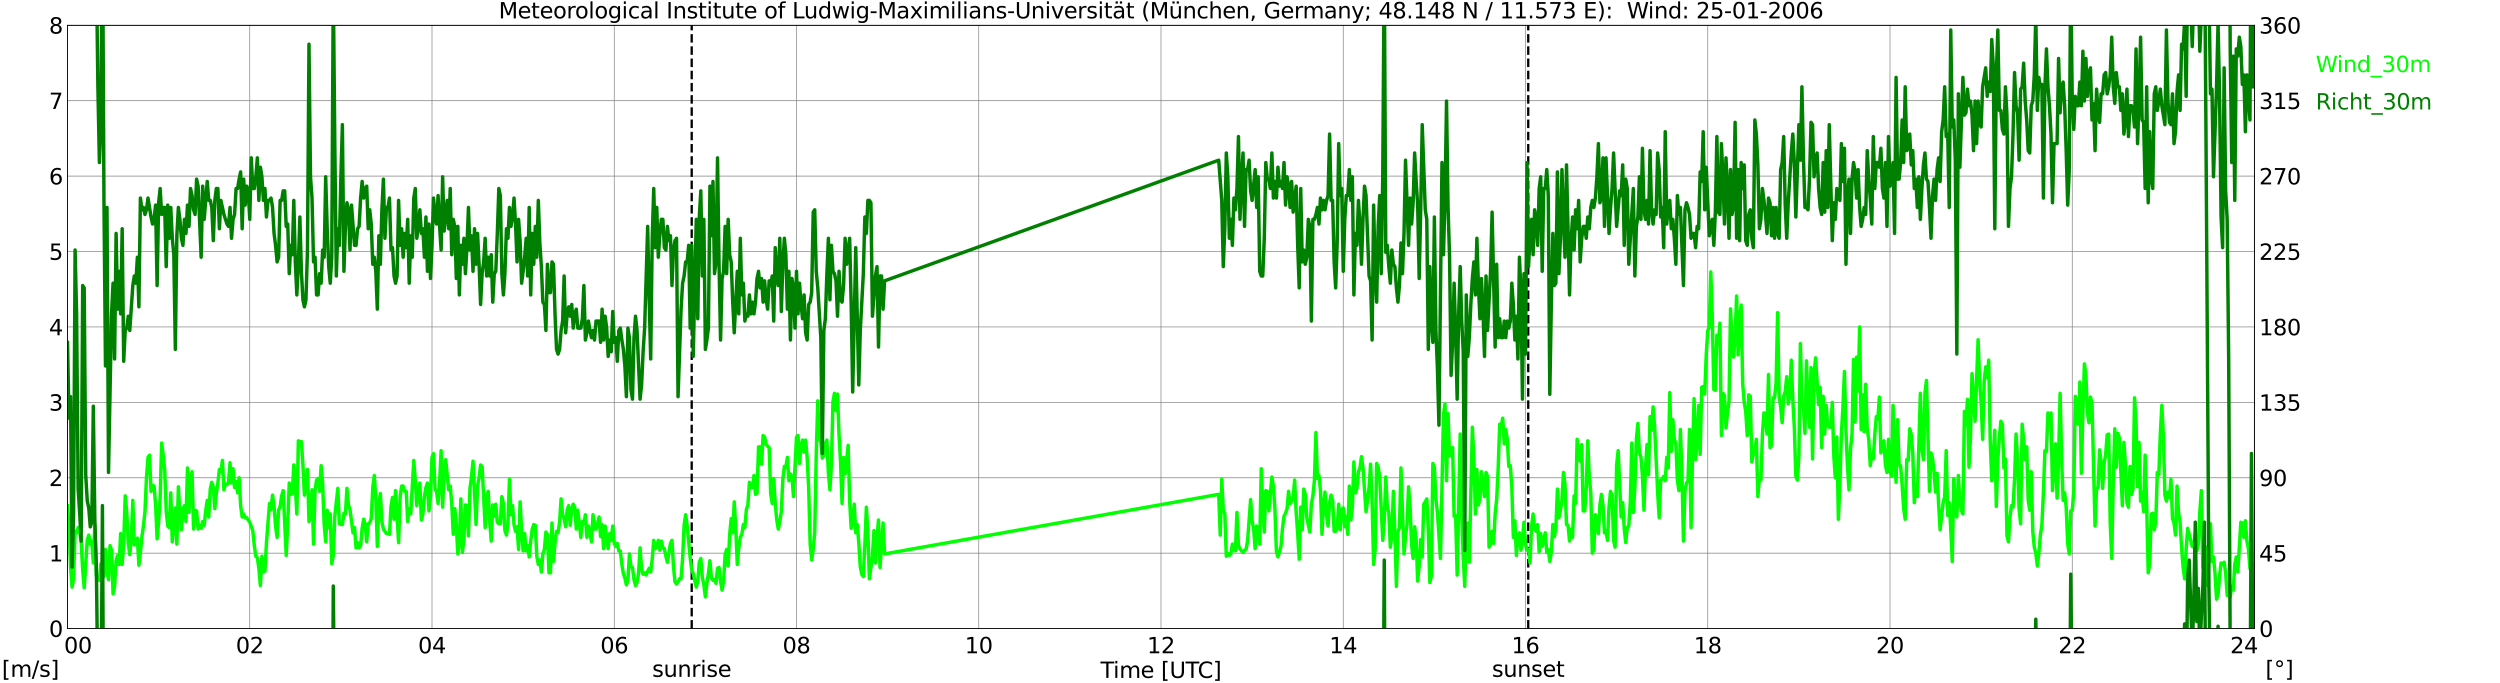 <?xml version="1.0" encoding="utf-8" standalone="no"?>
<!DOCTYPE svg PUBLIC "-//W3C//DTD SVG 1.1//EN"
  "http://www.w3.org/Graphics/SVG/1.1/DTD/svg11.dtd">
<svg xmlns:xlink="http://www.w3.org/1999/xlink" width="1085.4pt" height="296.64pt" viewBox="0 0 1085.4 296.64" xmlns="http://www.w3.org/2000/svg" version="1.1">
 <defs>
  <style type="text/css">*{stroke-linejoin: round; stroke-linecap: butt}</style>
 </defs>
 <g id="figure_1">
  <g id="patch_1">
   <path d="M 0 296.64 
L 1085.4 296.64 
L 1085.4 0 
L 0 0 
z
" style="fill: #ffffff"/>
  </g>
  <g id="axes_1">
   <g id="patch_2">
    <path d="M 29.306 272.909 
L 978.814 272.909 
L 978.814 10.976 
L 29.306 10.976 
z
" style="fill: #ffffff"/>
   </g>
   <g id="patch_3">
    <path d="M 978.814 272.909 
L 978.814 272.909 
L 978.814 10.976 
L 978.814 10.976 
z
" clip-path="url(#p131fba8792)" style="fill: #d3d3d3; opacity: 0.25; stroke: #d3d3d3; stroke-linejoin: miter"/>
   </g>
   <g id="matplotlib.axis_1">
    <g id="xtick_1">
     <g id="line2d_1">
      <path d="M 29.306 272.909 
L 29.306 10.976 
" clip-path="url(#p131fba8792)" style="fill: none; stroke: #808080; stroke-width: 0.3; stroke-linecap: square"/>
     </g>
     <g id="line2d_2"/>
     <g id="text_1">
      <!--    00 -->
      <g transform="translate(18.733 283.627) scale(0.095 -0.095)">
       <defs>
        <path id="DejaVuSans-20" transform="scale(0.016)"/>
        <path id="DejaVuSans-30" d="M 2034 4250 
Q 1547 4250 1301 3770 
Q 1056 3291 1056 2328 
Q 1056 1369 1301 889 
Q 1547 409 2034 409 
Q 2525 409 2770 889 
Q 3016 1369 3016 2328 
Q 3016 3291 2770 3770 
Q 2525 4250 2034 4250 
z
M 2034 4750 
Q 2819 4750 3233 4129 
Q 3647 3509 3647 2328 
Q 3647 1150 3233 529 
Q 2819 -91 2034 -91 
Q 1250 -91 836 529 
Q 422 1150 422 2328 
Q 422 3509 836 4129 
Q 1250 4750 2034 4750 
z
" transform="scale(0.016)"/>
       </defs>
       <use xlink:href="#DejaVuSans-20"/>
       <use xlink:href="#DejaVuSans-20" transform="translate(31.787 0)"/>
       <use xlink:href="#DejaVuSans-20" transform="translate(63.574 0)"/>
       <use xlink:href="#DejaVuSans-30" transform="translate(95.361 0)"/>
       <use xlink:href="#DejaVuSans-30" transform="translate(158.984 0)"/>
      </g>
     </g>
    </g>
    <g id="xtick_2">
     <g id="line2d_3">
      <path d="M 108.431 272.909 
L 108.431 10.976 
" clip-path="url(#p131fba8792)" style="fill: none; stroke: #808080; stroke-width: 0.3; stroke-linecap: square"/>
     </g>
     <g id="line2d_4"/>
     <g id="text_2">
      <!-- 02 -->
      <g transform="translate(102.387 283.627) scale(0.095 -0.095)">
       <defs>
        <path id="DejaVuSans-32" d="M 1228 531 
L 3431 531 
L 3431 0 
L 469 0 
L 469 531 
Q 828 903 1448 1529 
Q 2069 2156 2228 2338 
Q 2531 2678 2651 2914 
Q 2772 3150 2772 3378 
Q 2772 3750 2511 3984 
Q 2250 4219 1831 4219 
Q 1534 4219 1204 4116 
Q 875 4013 500 3803 
L 500 4441 
Q 881 4594 1212 4672 
Q 1544 4750 1819 4750 
Q 2544 4750 2975 4387 
Q 3406 4025 3406 3419 
Q 3406 3131 3298 2873 
Q 3191 2616 2906 2266 
Q 2828 2175 2409 1742 
Q 1991 1309 1228 531 
z
" transform="scale(0.016)"/>
       </defs>
       <use xlink:href="#DejaVuSans-30"/>
       <use xlink:href="#DejaVuSans-32" transform="translate(63.623 0)"/>
      </g>
     </g>
    </g>
    <g id="xtick_3">
     <g id="line2d_5">
      <path d="M 187.557 272.909 
L 187.557 10.976 
" clip-path="url(#p131fba8792)" style="fill: none; stroke: #808080; stroke-width: 0.3; stroke-linecap: square"/>
     </g>
     <g id="line2d_6"/>
     <g id="text_3">
      <!-- 04 -->
      <g transform="translate(181.513 283.627) scale(0.095 -0.095)">
       <defs>
        <path id="DejaVuSans-34" d="M 2419 4116 
L 825 1625 
L 2419 1625 
L 2419 4116 
z
M 2253 4666 
L 3047 4666 
L 3047 1625 
L 3713 1625 
L 3713 1100 
L 3047 1100 
L 3047 0 
L 2419 0 
L 2419 1100 
L 313 1100 
L 313 1709 
L 2253 4666 
z
" transform="scale(0.016)"/>
       </defs>
       <use xlink:href="#DejaVuSans-30"/>
       <use xlink:href="#DejaVuSans-34" transform="translate(63.623 0)"/>
      </g>
     </g>
    </g>
    <g id="xtick_4">
     <g id="line2d_7">
      <path d="M 266.683 272.909 
L 266.683 10.976 
" clip-path="url(#p131fba8792)" style="fill: none; stroke: #808080; stroke-width: 0.3; stroke-linecap: square"/>
     </g>
     <g id="line2d_8"/>
     <g id="text_4">
      <!-- 06 -->
      <g transform="translate(260.638 283.627) scale(0.095 -0.095)">
       <defs>
        <path id="DejaVuSans-36" d="M 2113 2584 
Q 1688 2584 1439 2293 
Q 1191 2003 1191 1497 
Q 1191 994 1439 701 
Q 1688 409 2113 409 
Q 2538 409 2786 701 
Q 3034 994 3034 1497 
Q 3034 2003 2786 2293 
Q 2538 2584 2113 2584 
z
M 3366 4563 
L 3366 3988 
Q 3128 4100 2886 4159 
Q 2644 4219 2406 4219 
Q 1781 4219 1451 3797 
Q 1122 3375 1075 2522 
Q 1259 2794 1537 2939 
Q 1816 3084 2150 3084 
Q 2853 3084 3261 2657 
Q 3669 2231 3669 1497 
Q 3669 778 3244 343 
Q 2819 -91 2113 -91 
Q 1303 -91 875 529 
Q 447 1150 447 2328 
Q 447 3434 972 4092 
Q 1497 4750 2381 4750 
Q 2619 4750 2861 4703 
Q 3103 4656 3366 4563 
z
" transform="scale(0.016)"/>
       </defs>
       <use xlink:href="#DejaVuSans-30"/>
       <use xlink:href="#DejaVuSans-36" transform="translate(63.623 0)"/>
      </g>
     </g>
    </g>
    <g id="xtick_5">
     <g id="line2d_9">
      <path d="M 345.808 272.909 
L 345.808 10.976 
" clip-path="url(#p131fba8792)" style="fill: none; stroke: #808080; stroke-width: 0.3; stroke-linecap: square"/>
     </g>
     <g id="line2d_10"/>
     <g id="text_5">
      <!-- 08 -->
      <g transform="translate(339.764 283.627) scale(0.095 -0.095)">
       <defs>
        <path id="DejaVuSans-38" d="M 2034 2216 
Q 1584 2216 1326 1975 
Q 1069 1734 1069 1313 
Q 1069 891 1326 650 
Q 1584 409 2034 409 
Q 2484 409 2743 651 
Q 3003 894 3003 1313 
Q 3003 1734 2745 1975 
Q 2488 2216 2034 2216 
z
M 1403 2484 
Q 997 2584 770 2862 
Q 544 3141 544 3541 
Q 544 4100 942 4425 
Q 1341 4750 2034 4750 
Q 2731 4750 3128 4425 
Q 3525 4100 3525 3541 
Q 3525 3141 3298 2862 
Q 3072 2584 2669 2484 
Q 3125 2378 3379 2068 
Q 3634 1759 3634 1313 
Q 3634 634 3220 271 
Q 2806 -91 2034 -91 
Q 1263 -91 848 271 
Q 434 634 434 1313 
Q 434 1759 690 2068 
Q 947 2378 1403 2484 
z
M 1172 3481 
Q 1172 3119 1398 2916 
Q 1625 2713 2034 2713 
Q 2441 2713 2670 2916 
Q 2900 3119 2900 3481 
Q 2900 3844 2670 4047 
Q 2441 4250 2034 4250 
Q 1625 4250 1398 4047 
Q 1172 3844 1172 3481 
z
" transform="scale(0.016)"/>
       </defs>
       <use xlink:href="#DejaVuSans-30"/>
       <use xlink:href="#DejaVuSans-38" transform="translate(63.623 0)"/>
      </g>
     </g>
    </g>
    <g id="xtick_6">
     <g id="line2d_11">
      <path d="M 424.934 272.909 
L 424.934 10.976 
" clip-path="url(#p131fba8792)" style="fill: none; stroke: #808080; stroke-width: 0.3; stroke-linecap: square"/>
     </g>
     <g id="line2d_12"/>
     <g id="text_6">
      <!-- 10 -->
      <g transform="translate(418.89 283.627) scale(0.095 -0.095)">
       <defs>
        <path id="DejaVuSans-31" d="M 794 531 
L 1825 531 
L 1825 4091 
L 703 3866 
L 703 4441 
L 1819 4666 
L 2450 4666 
L 2450 531 
L 3481 531 
L 3481 0 
L 794 0 
L 794 531 
z
" transform="scale(0.016)"/>
       </defs>
       <use xlink:href="#DejaVuSans-31"/>
       <use xlink:href="#DejaVuSans-30" transform="translate(63.623 0)"/>
      </g>
     </g>
    </g>
    <g id="xtick_7">
     <g id="line2d_13">
      <path d="M 504.06 272.909 
L 504.06 10.976 
" clip-path="url(#p131fba8792)" style="fill: none; stroke: #808080; stroke-width: 0.3; stroke-linecap: square"/>
     </g>
     <g id="line2d_14"/>
     <g id="text_7">
      <!-- 12 -->
      <g transform="translate(498.015 283.627) scale(0.095 -0.095)">
       <use xlink:href="#DejaVuSans-31"/>
       <use xlink:href="#DejaVuSans-32" transform="translate(63.623 0)"/>
      </g>
     </g>
    </g>
    <g id="xtick_8">
     <g id="line2d_15">
      <path d="M 583.185 272.909 
L 583.185 10.976 
" clip-path="url(#p131fba8792)" style="fill: none; stroke: #808080; stroke-width: 0.3; stroke-linecap: square"/>
     </g>
     <g id="line2d_16"/>
     <g id="text_8">
      <!-- 14 -->
      <g transform="translate(577.141 283.627) scale(0.095 -0.095)">
       <use xlink:href="#DejaVuSans-31"/>
       <use xlink:href="#DejaVuSans-34" transform="translate(63.623 0)"/>
      </g>
     </g>
    </g>
    <g id="xtick_9">
     <g id="line2d_17">
      <path d="M 662.311 272.909 
L 662.311 10.976 
" clip-path="url(#p131fba8792)" style="fill: none; stroke: #808080; stroke-width: 0.3; stroke-linecap: square"/>
     </g>
     <g id="line2d_18"/>
     <g id="text_9">
      <!-- 16 -->
      <g transform="translate(656.267 283.627) scale(0.095 -0.095)">
       <use xlink:href="#DejaVuSans-31"/>
       <use xlink:href="#DejaVuSans-36" transform="translate(63.623 0)"/>
      </g>
     </g>
    </g>
    <g id="xtick_10">
     <g id="line2d_19">
      <path d="M 741.437 272.909 
L 741.437 10.976 
" clip-path="url(#p131fba8792)" style="fill: none; stroke: #808080; stroke-width: 0.3; stroke-linecap: square"/>
     </g>
     <g id="line2d_20"/>
     <g id="text_10">
      <!-- 18 -->
      <g transform="translate(735.392 283.627) scale(0.095 -0.095)">
       <use xlink:href="#DejaVuSans-31"/>
       <use xlink:href="#DejaVuSans-38" transform="translate(63.623 0)"/>
      </g>
     </g>
    </g>
    <g id="xtick_11">
     <g id="line2d_21">
      <path d="M 820.562 272.909 
L 820.562 10.976 
" clip-path="url(#p131fba8792)" style="fill: none; stroke: #808080; stroke-width: 0.3; stroke-linecap: square"/>
     </g>
     <g id="line2d_22"/>
     <g id="text_11">
      <!-- 20 -->
      <g transform="translate(814.518 283.627) scale(0.095 -0.095)">
       <use xlink:href="#DejaVuSans-32"/>
       <use xlink:href="#DejaVuSans-30" transform="translate(63.623 0)"/>
      </g>
     </g>
    </g>
    <g id="xtick_12">
     <g id="line2d_23">
      <path d="M 899.688 272.909 
L 899.688 10.976 
" clip-path="url(#p131fba8792)" style="fill: none; stroke: #808080; stroke-width: 0.3; stroke-linecap: square"/>
     </g>
     <g id="line2d_24"/>
     <g id="text_12">
      <!-- 22 -->
      <g transform="translate(893.644 283.627) scale(0.095 -0.095)">
       <use xlink:href="#DejaVuSans-32"/>
       <use xlink:href="#DejaVuSans-32" transform="translate(63.623 0)"/>
      </g>
     </g>
    </g>
    <g id="xtick_13">
     <g id="line2d_25">
      <path d="M 978.814 272.909 
L 978.814 10.976 
" clip-path="url(#p131fba8792)" style="fill: none; stroke: #808080; stroke-width: 0.3; stroke-linecap: square"/>
     </g>
     <g id="line2d_26"/>
     <g id="text_13">
      <!-- 24    -->
      <g transform="translate(968.241 283.627) scale(0.095 -0.095)">
       <use xlink:href="#DejaVuSans-32"/>
       <use xlink:href="#DejaVuSans-34" transform="translate(63.623 0)"/>
       <use xlink:href="#DejaVuSans-20" transform="translate(127.246 0)"/>
       <use xlink:href="#DejaVuSans-20" transform="translate(159.033 0)"/>
       <use xlink:href="#DejaVuSans-20" transform="translate(190.82 0)"/>
      </g>
     </g>
    </g>
    <g id="text_14">
     <!-- Time [UTC] -->
     <g transform="translate(477.806 294.322) scale(0.095 -0.095)">
      <defs>
       <path id="DejaVuSans-54" d="M -19 4666 
L 3928 4666 
L 3928 4134 
L 2272 4134 
L 2272 0 
L 1638 0 
L 1638 4134 
L -19 4134 
L -19 4666 
z
" transform="scale(0.016)"/>
       <path id="DejaVuSans-69" d="M 603 3500 
L 1178 3500 
L 1178 0 
L 603 0 
L 603 3500 
z
M 603 4863 
L 1178 4863 
L 1178 4134 
L 603 4134 
L 603 4863 
z
" transform="scale(0.016)"/>
       <path id="DejaVuSans-6d" d="M 3328 2828 
Q 3544 3216 3844 3400 
Q 4144 3584 4550 3584 
Q 5097 3584 5394 3201 
Q 5691 2819 5691 2113 
L 5691 0 
L 5113 0 
L 5113 2094 
Q 5113 2597 4934 2840 
Q 4756 3084 4391 3084 
Q 3944 3084 3684 2787 
Q 3425 2491 3425 1978 
L 3425 0 
L 2847 0 
L 2847 2094 
Q 2847 2600 2669 2842 
Q 2491 3084 2119 3084 
Q 1678 3084 1418 2786 
Q 1159 2488 1159 1978 
L 1159 0 
L 581 0 
L 581 3500 
L 1159 3500 
L 1159 2956 
Q 1356 3278 1631 3431 
Q 1906 3584 2284 3584 
Q 2666 3584 2933 3390 
Q 3200 3197 3328 2828 
z
" transform="scale(0.016)"/>
       <path id="DejaVuSans-65" d="M 3597 1894 
L 3597 1613 
L 953 1613 
Q 991 1019 1311 708 
Q 1631 397 2203 397 
Q 2534 397 2845 478 
Q 3156 559 3463 722 
L 3463 178 
Q 3153 47 2828 -22 
Q 2503 -91 2169 -91 
Q 1331 -91 842 396 
Q 353 884 353 1716 
Q 353 2575 817 3079 
Q 1281 3584 2069 3584 
Q 2775 3584 3186 3129 
Q 3597 2675 3597 1894 
z
M 3022 2063 
Q 3016 2534 2758 2815 
Q 2500 3097 2075 3097 
Q 1594 3097 1305 2825 
Q 1016 2553 972 2059 
L 3022 2063 
z
" transform="scale(0.016)"/>
       <path id="DejaVuSans-5b" d="M 550 4863 
L 1875 4863 
L 1875 4416 
L 1125 4416 
L 1125 -397 
L 1875 -397 
L 1875 -844 
L 550 -844 
L 550 4863 
z
" transform="scale(0.016)"/>
       <path id="DejaVuSans-55" d="M 556 4666 
L 1191 4666 
L 1191 1831 
Q 1191 1081 1462 751 
Q 1734 422 2344 422 
Q 2950 422 3222 751 
Q 3494 1081 3494 1831 
L 3494 4666 
L 4128 4666 
L 4128 1753 
Q 4128 841 3676 375 
Q 3225 -91 2344 -91 
Q 1459 -91 1007 375 
Q 556 841 556 1753 
L 556 4666 
z
" transform="scale(0.016)"/>
       <path id="DejaVuSans-43" d="M 4122 4306 
L 4122 3641 
Q 3803 3938 3442 4084 
Q 3081 4231 2675 4231 
Q 1875 4231 1450 3742 
Q 1025 3253 1025 2328 
Q 1025 1406 1450 917 
Q 1875 428 2675 428 
Q 3081 428 3442 575 
Q 3803 722 4122 1019 
L 4122 359 
Q 3791 134 3420 21 
Q 3050 -91 2638 -91 
Q 1578 -91 968 557 
Q 359 1206 359 2328 
Q 359 3453 968 4101 
Q 1578 4750 2638 4750 
Q 3056 4750 3426 4639 
Q 3797 4528 4122 4306 
z
" transform="scale(0.016)"/>
       <path id="DejaVuSans-5d" d="M 1947 4863 
L 1947 -844 
L 622 -844 
L 622 -397 
L 1369 -397 
L 1369 4416 
L 622 4416 
L 622 4863 
L 1947 4863 
z
" transform="scale(0.016)"/>
      </defs>
      <use xlink:href="#DejaVuSans-54"/>
      <use xlink:href="#DejaVuSans-69" transform="translate(57.959 0)"/>
      <use xlink:href="#DejaVuSans-6d" transform="translate(85.742 0)"/>
      <use xlink:href="#DejaVuSans-65" transform="translate(183.154 0)"/>
      <use xlink:href="#DejaVuSans-20" transform="translate(244.678 0)"/>
      <use xlink:href="#DejaVuSans-5b" transform="translate(276.465 0)"/>
      <use xlink:href="#DejaVuSans-55" transform="translate(315.479 0)"/>
      <use xlink:href="#DejaVuSans-54" transform="translate(388.672 0)"/>
      <use xlink:href="#DejaVuSans-43" transform="translate(443.881 0)"/>
      <use xlink:href="#DejaVuSans-5d" transform="translate(513.705 0)"/>
     </g>
    </g>
   </g>
   <g id="matplotlib.axis_2">
    <g id="ytick_1">
     <g id="line2d_27">
      <path d="M 29.306 272.909 
L 978.814 272.909 
" clip-path="url(#p131fba8792)" style="fill: none; stroke: #808080; stroke-width: 0.3; stroke-linecap: square"/>
     </g>
     <g id="line2d_28"/>
     <g id="text_15">
      <!-- 0 -->
      <g transform="translate(21.261 276.518) scale(0.095 -0.095)">
       <use xlink:href="#DejaVuSans-30"/>
      </g>
     </g>
    </g>
    <g id="ytick_2">
     <g id="line2d_29">
      <path d="M 29.306 240.167 
L 978.814 240.167 
" clip-path="url(#p131fba8792)" style="fill: none; stroke: #808080; stroke-width: 0.3; stroke-linecap: square"/>
     </g>
     <g id="line2d_30"/>
     <g id="text_16">
      <!-- 1 -->
      <g transform="translate(21.261 243.776) scale(0.095 -0.095)">
       <use xlink:href="#DejaVuSans-31"/>
      </g>
     </g>
    </g>
    <g id="ytick_3">
     <g id="line2d_31">
      <path d="M 29.306 207.426 
L 978.814 207.426 
" clip-path="url(#p131fba8792)" style="fill: none; stroke: #808080; stroke-width: 0.3; stroke-linecap: square"/>
     </g>
     <g id="line2d_32"/>
     <g id="text_17">
      <!-- 2 -->
      <g transform="translate(21.261 211.035) scale(0.095 -0.095)">
       <use xlink:href="#DejaVuSans-32"/>
      </g>
     </g>
    </g>
    <g id="ytick_4">
     <g id="line2d_33">
      <path d="M 29.306 174.684 
L 978.814 174.684 
" clip-path="url(#p131fba8792)" style="fill: none; stroke: #808080; stroke-width: 0.3; stroke-linecap: square"/>
     </g>
     <g id="line2d_34"/>
     <g id="text_18">
      <!-- 3 -->
      <g transform="translate(21.261 178.293) scale(0.095 -0.095)">
       <defs>
        <path id="DejaVuSans-33" d="M 2597 2516 
Q 3050 2419 3304 2112 
Q 3559 1806 3559 1356 
Q 3559 666 3084 287 
Q 2609 -91 1734 -91 
Q 1441 -91 1130 -33 
Q 819 25 488 141 
L 488 750 
Q 750 597 1062 519 
Q 1375 441 1716 441 
Q 2309 441 2620 675 
Q 2931 909 2931 1356 
Q 2931 1769 2642 2001 
Q 2353 2234 1838 2234 
L 1294 2234 
L 1294 2753 
L 1863 2753 
Q 2328 2753 2575 2939 
Q 2822 3125 2822 3475 
Q 2822 3834 2567 4026 
Q 2313 4219 1838 4219 
Q 1578 4219 1281 4162 
Q 984 4106 628 3988 
L 628 4550 
Q 988 4650 1302 4700 
Q 1616 4750 1894 4750 
Q 2613 4750 3031 4423 
Q 3450 4097 3450 3541 
Q 3450 3153 3228 2886 
Q 3006 2619 2597 2516 
z
" transform="scale(0.016)"/>
       </defs>
       <use xlink:href="#DejaVuSans-33"/>
      </g>
     </g>
    </g>
    <g id="ytick_5">
     <g id="line2d_35">
      <path d="M 29.306 141.942 
L 978.814 141.942 
" clip-path="url(#p131fba8792)" style="fill: none; stroke: #808080; stroke-width: 0.3; stroke-linecap: square"/>
     </g>
     <g id="line2d_36"/>
     <g id="text_19">
      <!-- 4 -->
      <g transform="translate(21.261 145.551) scale(0.095 -0.095)">
       <use xlink:href="#DejaVuSans-34"/>
      </g>
     </g>
    </g>
    <g id="ytick_6">
     <g id="line2d_37">
      <path d="M 29.306 109.201 
L 978.814 109.201 
" clip-path="url(#p131fba8792)" style="fill: none; stroke: #808080; stroke-width: 0.3; stroke-linecap: square"/>
     </g>
     <g id="line2d_38"/>
     <g id="text_20">
      <!-- 5 -->
      <g transform="translate(21.261 112.81) scale(0.095 -0.095)">
       <defs>
        <path id="DejaVuSans-35" d="M 691 4666 
L 3169 4666 
L 3169 4134 
L 1269 4134 
L 1269 2991 
Q 1406 3038 1543 3061 
Q 1681 3084 1819 3084 
Q 2600 3084 3056 2656 
Q 3513 2228 3513 1497 
Q 3513 744 3044 326 
Q 2575 -91 1722 -91 
Q 1428 -91 1123 -41 
Q 819 9 494 109 
L 494 744 
Q 775 591 1075 516 
Q 1375 441 1709 441 
Q 2250 441 2565 725 
Q 2881 1009 2881 1497 
Q 2881 1984 2565 2268 
Q 2250 2553 1709 2553 
Q 1456 2553 1204 2497 
Q 953 2441 691 2322 
L 691 4666 
z
" transform="scale(0.016)"/>
       </defs>
       <use xlink:href="#DejaVuSans-35"/>
      </g>
     </g>
    </g>
    <g id="ytick_7">
     <g id="line2d_39">
      <path d="M 29.306 76.459 
L 978.814 76.459 
" clip-path="url(#p131fba8792)" style="fill: none; stroke: #808080; stroke-width: 0.3; stroke-linecap: square"/>
     </g>
     <g id="line2d_40"/>
     <g id="text_21">
      <!-- 6 -->
      <g transform="translate(21.261 80.068) scale(0.095 -0.095)">
       <use xlink:href="#DejaVuSans-36"/>
      </g>
     </g>
    </g>
    <g id="ytick_8">
     <g id="line2d_41">
      <path d="M 29.306 43.717 
L 978.814 43.717 
" clip-path="url(#p131fba8792)" style="fill: none; stroke: #808080; stroke-width: 0.3; stroke-linecap: square"/>
     </g>
     <g id="line2d_42"/>
     <g id="text_22">
      <!-- 7 -->
      <g transform="translate(21.261 47.327) scale(0.095 -0.095)">
       <defs>
        <path id="DejaVuSans-37" d="M 525 4666 
L 3525 4666 
L 3525 4397 
L 1831 0 
L 1172 0 
L 2766 4134 
L 525 4134 
L 525 4666 
z
" transform="scale(0.016)"/>
       </defs>
       <use xlink:href="#DejaVuSans-37"/>
      </g>
     </g>
    </g>
    <g id="ytick_9">
     <g id="line2d_43">
      <path d="M 29.306 10.976 
L 978.814 10.976 
" clip-path="url(#p131fba8792)" style="fill: none; stroke: #808080; stroke-width: 0.3; stroke-linecap: square"/>
     </g>
     <g id="line2d_44"/>
     <g id="text_23">
      <!-- 8 -->
      <g transform="translate(21.261 14.585) scale(0.095 -0.095)">
       <use xlink:href="#DejaVuSans-38"/>
      </g>
     </g>
    </g>
   </g>
   <g id="line2d_45">
    <path d="M 300.311 272.909 
L 300.311 10.976 
" clip-path="url(#p131fba8792)" style="fill: none; stroke-dasharray: 3.7,1.6; stroke-dashoffset: 0; stroke: #000000"/>
   </g>
   <g id="line2d_46">
    <path d="M 663.498 272.909 
L 663.498 10.976 
" clip-path="url(#p131fba8792)" style="fill: none; stroke-dasharray: 3.7,1.6; stroke-dashoffset: 0; stroke: #000000"/>
   </g>
   <g id="line2d_47">
    <path d="M 29.306 219.54 
L 29.965 229.362 
L 30.625 245.733 
L 31.284 254.901 
L 31.943 251.299 
L 32.603 230.672 
L 33.262 231.327 
L 33.921 229.035 
L 34.581 230.672 
L 35.24 235.256 
L 35.9 247.37 
L 36.559 255.228 
L 37.878 234.601 
L 38.537 232.309 
L 39.197 236.238 
L 39.856 234.928 
L 40.515 244.424 
L 41.175 228.053 
L 41.834 249.99 
L 42.493 250.644 
L 43.153 251.954 
L 43.812 244.751 
L 44.472 250.972 
L 45.131 249.99 
L 45.79 238.53 
L 46.45 248.353 
L 47.109 251.627 
L 47.768 236.893 
L 48.428 238.857 
L 49.087 257.848 
L 49.747 254.573 
L 50.406 243.441 
L 51.065 241.149 
L 51.725 245.078 
L 52.384 231.654 
L 53.043 245.078 
L 53.703 235.911 
L 54.362 215.284 
L 55.022 222.159 
L 55.681 235.583 
L 56.34 240.822 
L 57 233.946 
L 57.659 217.248 
L 58.319 236.566 
L 58.978 235.911 
L 59.637 233.619 
L 60.297 245.406 
L 60.956 239.84 
L 61.615 232.964 
L 62.275 228.38 
L 62.934 222.159 
L 63.594 207.426 
L 64.253 198.585 
L 64.912 197.603 
L 65.572 213.319 
L 66.231 210.7 
L 66.89 211.027 
L 67.55 218.885 
L 68.209 233.946 
L 68.869 226.743 
L 69.528 215.938 
L 70.187 192.364 
L 70.847 197.603 
L 71.506 204.151 
L 72.166 221.832 
L 72.825 228.38 
L 73.484 229.035 
L 74.144 213.974 
L 74.803 235.256 
L 76.122 220.522 
L 76.781 236.238 
L 77.441 211.355 
L 78.1 223.142 
L 78.759 230.017 
L 79.419 220.85 
L 80.078 219.54 
L 80.737 226.416 
L 81.397 203.169 
L 82.056 222.487 
L 82.716 207.753 
L 83.375 204.806 
L 84.034 229.69 
L 84.694 221.504 
L 85.353 221.832 
L 86.013 229.69 
L 86.672 228.053 
L 87.331 229.362 
L 87.991 226.416 
L 88.65 228.053 
L 89.309 221.832 
L 89.969 217.248 
L 90.628 224.451 
L 91.288 212.337 
L 91.947 209.39 
L 92.606 211.355 
L 93.266 220.85 
L 93.925 214.301 
L 94.584 209.717 
L 95.244 203.824 
L 95.903 204.806 
L 96.563 199.895 
L 97.222 212.664 
L 97.881 210.045 
L 98.541 210.372 
L 99.2 209.717 
L 99.86 200.877 
L 100.519 209.717 
L 101.178 203.497 
L 101.838 211.682 
L 102.497 209.063 
L 103.156 213.974 
L 103.816 207.426 
L 104.475 219.54 
L 105.135 224.451 
L 105.794 223.142 
L 106.453 224.779 
L 107.113 224.779 
L 108.431 226.743 
L 109.75 230.345 
L 110.41 236.893 
L 111.069 241.477 
L 111.728 242.132 
L 112.388 246.715 
L 113.047 254.246 
L 113.707 241.477 
L 114.366 248.353 
L 115.025 248.025 
L 115.685 235.583 
L 117.003 218.558 
L 117.663 221.177 
L 118.322 214.956 
L 118.982 219.867 
L 119.641 228.38 
L 120.3 233.291 
L 120.96 221.504 
L 121.619 219.867 
L 122.278 215.284 
L 122.938 212.992 
L 124.257 241.149 
L 124.916 227.725 
L 125.575 209.717 
L 126.235 214.629 
L 126.894 214.301 
L 127.553 201.859 
L 128.213 211.027 
L 128.872 223.142 
L 129.532 191.382 
L 130.191 191.71 
L 130.85 191.71 
L 131.51 201.859 
L 132.169 214.956 
L 132.829 210.045 
L 133.488 203.824 
L 134.147 226.416 
L 134.807 223.796 
L 135.466 212.664 
L 136.125 236.238 
L 136.785 212.664 
L 137.444 208.408 
L 138.104 207.753 
L 138.763 213.319 
L 139.422 202.187 
L 140.082 210.045 
L 140.741 227.725 
L 141.4 235.256 
L 142.06 221.504 
L 142.719 229.035 
L 143.379 223.142 
L 144.038 244.751 
L 144.697 241.149 
L 145.357 224.124 
L 146.676 212.009 
L 147.335 227.398 
L 147.994 227.725 
L 148.654 227.725 
L 149.313 222.814 
L 149.972 223.142 
L 150.632 212.009 
L 151.291 219.213 
L 151.951 221.177 
L 153.269 231.327 
L 153.929 229.035 
L 154.588 237.875 
L 155.247 235.583 
L 155.907 237.875 
L 156.566 236.893 
L 157.226 229.362 
L 157.885 225.433 
L 158.544 227.725 
L 159.204 235.256 
L 159.863 227.398 
L 160.523 227.071 
L 161.182 225.106 
L 161.841 211.682 
L 162.501 206.443 
L 163.16 216.593 
L 163.819 237.22 
L 164.479 218.558 
L 165.138 214.301 
L 165.798 226.416 
L 166.457 229.69 
L 167.776 231.654 
L 168.435 231.654 
L 169.094 231.982 
L 169.754 219.867 
L 170.413 215.938 
L 171.073 225.433 
L 171.732 212.992 
L 173.051 235.583 
L 173.71 215.938 
L 174.37 211.027 
L 175.029 211.027 
L 175.688 213.319 
L 176.348 213.319 
L 177.007 226.416 
L 177.666 220.85 
L 178.326 223.142 
L 179.645 199.895 
L 180.304 208.735 
L 180.963 219.54 
L 181.623 212.664 
L 182.282 209.717 
L 182.941 225.761 
L 183.601 223.142 
L 184.26 215.611 
L 184.92 211.682 
L 185.579 209.717 
L 186.238 221.832 
L 186.898 215.611 
L 187.557 198.585 
L 188.217 196.948 
L 188.876 212.337 
L 189.535 213.319 
L 190.195 218.558 
L 190.854 209.39 
L 191.513 195.639 
L 192.173 220.195 
L 192.832 204.151 
L 193.492 199.568 
L 194.81 212.664 
L 195.47 211.027 
L 196.129 218.558 
L 196.788 231.982 
L 197.448 220.85 
L 198.107 227.725 
L 198.767 240.495 
L 199.426 235.256 
L 200.085 216.593 
L 200.745 239.84 
L 201.404 234.274 
L 202.063 219.213 
L 202.723 219.54 
L 203.382 232.637 
L 204.042 212.009 
L 204.701 207.098 
L 205.36 200.222 
L 206.679 227.725 
L 207.339 211.027 
L 207.998 207.426 
L 208.657 201.859 
L 209.317 202.514 
L 210.635 229.035 
L 211.295 215.611 
L 211.954 213.319 
L 212.614 226.416 
L 213.273 234.928 
L 213.932 219.213 
L 214.592 224.124 
L 215.251 218.885 
L 215.91 226.743 
L 216.57 227.398 
L 217.229 227.398 
L 217.889 215.611 
L 218.548 218.558 
L 219.207 230.345 
L 219.867 232.309 
L 220.526 227.398 
L 221.186 208.08 
L 221.845 223.469 
L 222.504 219.54 
L 223.164 227.725 
L 223.823 230.672 
L 224.482 228.708 
L 225.142 238.53 
L 225.801 217.903 
L 226.461 230.345 
L 227.12 239.185 
L 227.779 231.654 
L 228.439 239.185 
L 229.098 236.893 
L 229.757 241.804 
L 230.417 234.928 
L 231.076 229.69 
L 231.736 227.725 
L 232.395 228.053 
L 233.054 241.477 
L 233.714 245.078 
L 234.373 243.114 
L 235.033 248.353 
L 235.692 240.495 
L 236.351 238.53 
L 237.011 231 
L 237.67 231.982 
L 238.329 248.68 
L 238.989 248.68 
L 239.648 227.071 
L 240.308 243.769 
L 240.967 235.583 
L 241.626 230.672 
L 242.286 231.327 
L 242.945 226.743 
L 243.604 216.593 
L 244.264 223.469 
L 244.923 225.106 
L 245.583 228.708 
L 246.242 221.504 
L 246.901 219.54 
L 247.561 228.053 
L 248.22 221.177 
L 248.88 218.885 
L 249.539 220.195 
L 250.198 229.69 
L 250.858 221.504 
L 252.176 233.291 
L 252.836 226.416 
L 253.495 227.398 
L 254.155 223.469 
L 254.814 233.291 
L 255.473 228.38 
L 256.133 231.327 
L 256.792 235.256 
L 257.451 223.469 
L 258.111 229.69 
L 258.77 229.69 
L 260.089 224.451 
L 260.748 232.964 
L 261.408 227.725 
L 262.067 238.203 
L 262.726 228.38 
L 264.045 238.203 
L 264.705 231.654 
L 265.364 234.601 
L 266.023 228.38 
L 266.683 235.911 
L 267.342 237.22 
L 268.002 235.911 
L 268.661 239.185 
L 269.32 239.185 
L 269.98 245.078 
L 270.639 249.007 
L 271.298 250.972 
L 271.958 253.919 
L 272.617 251.954 
L 273.277 240.495 
L 273.936 246.061 
L 274.595 246.388 
L 275.255 251.627 
L 275.914 254.246 
L 276.573 252.936 
L 277.233 249.007 
L 277.892 237.875 
L 278.552 247.043 
L 279.211 249.335 
L 279.87 248.68 
L 280.53 249.662 
L 281.189 248.025 
L 281.849 246.715 
L 282.508 248.353 
L 283.167 242.786 
L 283.827 234.601 
L 284.486 238.203 
L 285.145 237.22 
L 285.805 234.601 
L 286.464 238.857 
L 287.124 234.928 
L 287.783 237.875 
L 288.442 238.203 
L 289.102 241.477 
L 289.761 244.096 
L 291.08 235.911 
L 291.739 234.601 
L 292.399 246.061 
L 293.058 252.609 
L 293.717 253.591 
L 294.377 252.609 
L 295.036 251.299 
L 295.696 251.299 
L 296.355 242.459 
L 297.014 228.053 
L 297.674 223.469 
L 298.333 228.053 
L 299.652 242.132 
L 300.311 247.37 
L 300.971 249.007 
L 302.289 254.901 
L 302.949 252.282 
L 303.608 244.096 
L 304.267 242.459 
L 304.927 250.644 
L 305.586 253.919 
L 306.246 259.157 
L 306.905 253.264 
L 307.564 249.007 
L 308.224 243.441 
L 308.883 250.972 
L 309.543 251.954 
L 310.202 251.627 
L 310.861 253.264 
L 311.521 246.715 
L 312.18 246.388 
L 312.839 252.282 
L 313.499 256.211 
L 314.158 252.282 
L 314.818 240.822 
L 315.477 238.53 
L 316.136 245.733 
L 316.796 231.982 
L 317.455 225.106 
L 318.114 231.327 
L 318.774 217.903 
L 319.433 229.035 
L 320.093 245.078 
L 320.752 237.875 
L 321.411 233.291 
L 322.071 231.982 
L 322.73 227.725 
L 323.39 229.035 
L 324.049 221.177 
L 324.708 219.213 
L 325.368 209.39 
L 326.027 211.682 
L 326.686 211.682 
L 327.346 206.443 
L 328.005 214.629 
L 328.665 214.301 
L 329.324 194.001 
L 329.983 194.001 
L 330.643 201.532 
L 331.302 189.09 
L 331.961 189.745 
L 332.621 193.019 
L 333.94 194.329 
L 334.599 214.301 
L 335.258 218.558 
L 335.918 207.753 
L 336.577 218.558 
L 337.236 225.761 
L 337.896 229.69 
L 338.555 226.416 
L 339.215 222.159 
L 339.874 208.08 
L 340.533 202.514 
L 341.193 202.842 
L 341.852 198.585 
L 342.512 208.735 
L 343.171 205.788 
L 343.83 206.771 
L 344.49 215.611 
L 345.808 189.745 
L 346.468 189.09 
L 347.127 201.205 
L 347.787 193.347 
L 348.446 191.055 
L 349.105 196.293 
L 349.765 191.055 
L 350.424 198.585 
L 351.083 211.682 
L 351.743 236.238 
L 352.402 243.114 
L 353.062 238.53 
L 353.721 231 
L 354.38 197.276 
L 355.04 174.029 
L 355.699 190.4 
L 356.359 191.71 
L 357.018 198.913 
L 357.677 197.603 
L 358.337 192.364 
L 358.996 191.055 
L 359.655 205.461 
L 360.315 212.664 
L 360.974 201.532 
L 361.634 174.356 
L 362.293 170.755 
L 362.952 178.285 
L 363.612 171.082 
L 364.271 188.763 
L 364.93 200.55 
L 365.59 218.558 
L 366.249 198.585 
L 366.909 205.788 
L 367.568 200.222 
L 368.227 193.347 
L 368.887 217.575 
L 369.546 229.362 
L 370.206 225.106 
L 370.865 218.885 
L 371.524 231.327 
L 372.184 227.725 
L 372.843 235.583 
L 373.502 246.061 
L 374.162 249.335 
L 374.821 250.317 
L 375.481 236.566 
L 376.14 220.195 
L 376.799 231.327 
L 377.459 251.299 
L 378.777 241.477 
L 379.437 230.345 
L 380.096 244.424 
L 380.756 233.291 
L 381.415 225.761 
L 382.074 246.388 
L 383.393 227.071 
L 384.053 240.495 
L 529.116 214.629 
L 529.776 232.309 
L 530.435 208.08 
L 531.094 221.504 
L 531.754 222.814 
L 532.413 241.477 
L 533.073 240.167 
L 533.732 241.149 
L 534.391 240.495 
L 535.051 236.238 
L 535.71 238.53 
L 536.369 239.185 
L 537.029 222.487 
L 537.688 236.893 
L 538.348 238.203 
L 539.007 239.185 
L 539.666 239.84 
L 540.326 238.857 
L 540.985 238.53 
L 541.644 234.928 
L 542.963 216.921 
L 543.623 226.088 
L 544.282 229.69 
L 544.941 238.203 
L 545.601 228.38 
L 546.26 230.017 
L 546.919 236.238 
L 547.579 203.497 
L 548.238 219.867 
L 548.898 231 
L 549.557 212.992 
L 550.216 213.319 
L 550.876 221.832 
L 552.195 207.098 
L 552.854 211.027 
L 553.513 220.85 
L 554.173 239.512 
L 554.832 241.804 
L 556.151 237.22 
L 556.81 229.362 
L 557.47 224.124 
L 558.129 222.814 
L 558.788 220.85 
L 559.448 213.319 
L 560.107 218.558 
L 560.766 217.575 
L 561.426 216.266 
L 562.085 208.408 
L 562.745 222.487 
L 563.404 231.654 
L 564.063 242.786 
L 564.723 220.195 
L 565.382 230.017 
L 566.042 212.337 
L 566.701 214.629 
L 567.36 224.779 
L 568.679 231 
L 569.338 218.885 
L 569.998 215.284 
L 570.657 208.735 
L 571.317 187.781 
L 571.976 207.753 
L 572.635 206.443 
L 573.295 212.992 
L 573.954 231.982 
L 574.613 218.885 
L 575.273 213.646 
L 575.932 223.796 
L 576.592 228.38 
L 577.251 218.23 
L 577.91 214.956 
L 578.57 217.248 
L 579.229 230.672 
L 579.889 230.672 
L 580.548 229.362 
L 581.207 218.885 
L 581.867 230.017 
L 582.526 221.177 
L 583.185 220.522 
L 583.845 228.708 
L 584.504 224.124 
L 585.164 231.982 
L 585.823 211.027 
L 586.482 225.761 
L 587.142 220.195 
L 587.801 200.55 
L 588.46 213.974 
L 589.12 212.009 
L 589.779 204.806 
L 590.439 203.169 
L 591.098 198.258 
L 591.757 203.169 
L 593.076 222.159 
L 594.395 211.682 
L 595.054 201.532 
L 595.714 217.903 
L 596.373 245.078 
L 597.032 238.53 
L 597.692 201.205 
L 598.351 202.842 
L 599.011 206.771 
L 600.329 234.601 
L 600.989 226.088 
L 601.648 207.098 
L 602.307 219.867 
L 602.967 222.487 
L 603.626 237.548 
L 604.286 232.964 
L 604.945 213.319 
L 605.604 231 
L 606.264 254.573 
L 606.923 231 
L 607.582 229.035 
L 608.242 203.169 
L 609.561 240.495 
L 610.22 232.964 
L 610.879 227.725 
L 611.539 211.355 
L 612.198 219.54 
L 612.858 236.566 
L 613.517 242.459 
L 614.176 228.708 
L 614.836 234.274 
L 615.495 252.282 
L 616.154 245.733 
L 616.814 234.274 
L 617.473 241.804 
L 618.133 218.885 
L 618.792 217.903 
L 619.451 216.593 
L 620.111 230.017 
L 620.77 252.936 
L 621.429 249.99 
L 622.089 201.205 
L 622.748 202.842 
L 623.408 216.593 
L 624.067 222.487 
L 625.386 242.459 
L 626.705 179.923 
L 627.364 175.339 
L 628.023 208.735 
L 628.683 179.595 
L 629.342 197.93 
L 630.001 196.621 
L 630.661 194.329 
L 631.32 224.124 
L 631.98 223.796 
L 632.639 249.662 
L 633.958 188.435 
L 634.617 223.469 
L 635.276 242.132 
L 635.936 254.573 
L 636.595 229.69 
L 637.255 227.071 
L 637.914 244.096 
L 639.233 185.489 
L 639.892 198.913 
L 640.552 223.142 
L 641.211 203.824 
L 641.87 219.213 
L 642.53 216.266 
L 643.189 204.806 
L 643.848 209.717 
L 644.508 215.611 
L 645.167 205.134 
L 645.827 206.771 
L 646.486 237.548 
L 647.145 236.238 
L 647.805 230.672 
L 648.464 235.911 
L 649.123 223.142 
L 649.783 216.921 
L 650.442 203.497 
L 651.102 184.179 
L 651.761 185.161 
L 652.42 181.56 
L 653.08 192.692 
L 653.739 186.471 
L 654.399 190.727 
L 655.058 202.514 
L 655.717 202.187 
L 656.377 211.682 
L 657.036 233.291 
L 657.695 226.088 
L 658.355 241.149 
L 659.014 232.964 
L 659.674 231.327 
L 660.333 238.857 
L 660.992 233.946 
L 661.652 226.743 
L 662.311 236.238 
L 662.97 238.857 
L 663.63 238.53 
L 664.289 244.424 
L 664.949 228.38 
L 665.608 223.142 
L 666.267 229.362 
L 666.927 230.672 
L 667.586 227.725 
L 668.246 239.512 
L 668.905 231.654 
L 669.564 237.22 
L 670.883 231.327 
L 671.542 239.84 
L 672.202 238.53 
L 672.861 243.769 
L 673.521 239.84 
L 674.18 227.725 
L 674.839 232.964 
L 675.499 229.362 
L 676.158 212.337 
L 676.817 224.779 
L 677.477 221.504 
L 678.136 217.248 
L 678.796 205.134 
L 679.455 210.372 
L 680.114 227.725 
L 680.774 228.053 
L 681.433 234.928 
L 682.092 229.69 
L 682.752 233.291 
L 683.411 215.284 
L 684.071 218.558 
L 684.73 190.727 
L 685.389 199.24 
L 686.049 200.222 
L 686.708 193.019 
L 687.368 221.832 
L 688.027 221.832 
L 688.686 212.009 
L 689.346 191.382 
L 690.005 207.098 
L 690.664 213.974 
L 691.324 240.167 
L 691.983 238.53 
L 692.643 223.469 
L 693.302 228.053 
L 693.961 231.654 
L 694.621 219.213 
L 695.28 214.629 
L 695.939 219.213 
L 696.599 231.327 
L 697.258 230.345 
L 697.918 234.601 
L 698.577 219.867 
L 699.236 213.319 
L 699.896 214.956 
L 700.555 234.601 
L 701.215 237.548 
L 701.874 201.859 
L 702.533 195.639 
L 703.852 224.451 
L 704.511 218.23 
L 705.171 229.362 
L 705.83 235.583 
L 706.49 229.035 
L 707.149 228.38 
L 707.808 217.903 
L 708.468 192.364 
L 709.127 222.487 
L 709.786 211.682 
L 710.446 190.727 
L 711.105 183.852 
L 711.765 196.621 
L 712.424 198.258 
L 713.083 206.771 
L 713.743 221.504 
L 714.402 203.169 
L 715.062 193.019 
L 715.721 206.116 
L 716.38 180.905 
L 717.04 186.798 
L 717.699 176.648 
L 718.358 184.834 
L 719.677 213.646 
L 720.337 224.779 
L 720.996 208.408 
L 721.655 208.08 
L 722.315 206.771 
L 722.974 208.735 
L 723.633 198.585 
L 724.293 203.169 
L 724.952 170.427 
L 725.612 195.966 
L 726.271 182.214 
L 726.93 190.727 
L 727.59 192.692 
L 728.249 208.408 
L 728.909 212.992 
L 729.568 186.471 
L 730.227 205.134 
L 730.887 234.928 
L 731.546 212.992 
L 732.205 209.717 
L 732.865 208.735 
L 733.524 186.471 
L 734.184 229.035 
L 734.843 197.276 
L 735.502 173.047 
L 736.162 199.568 
L 736.821 191.055 
L 737.48 175.994 
L 738.14 197.276 
L 738.799 168.136 
L 739.459 167.808 
L 740.118 171.082 
L 740.777 154.057 
L 741.437 143.579 
L 742.096 141.942 
L 742.756 118.041 
L 743.415 137.686 
L 744.074 169.118 
L 744.734 169.445 
L 745.393 145.544 
L 746.052 149.473 
L 746.712 140.305 
L 747.371 189.09 
L 748.031 170.755 
L 748.69 171.737 
L 749.349 185.816 
L 750.009 179.268 
L 750.668 174.356 
L 751.327 134.084 
L 751.987 147.508 
L 752.646 155.039 
L 753.306 146.199 
L 753.965 128.518 
L 754.624 154.057 
L 755.284 138.341 
L 755.943 132.447 
L 756.602 166.498 
L 757.262 174.684 
L 757.921 178.613 
L 758.581 189.09 
L 759.24 171.41 
L 759.899 172.065 
L 760.559 200.55 
L 761.218 197.276 
L 761.878 196.293 
L 762.537 190.727 
L 763.196 215.611 
L 763.856 207.753 
L 764.515 208.408 
L 765.174 188.435 
L 765.834 179.268 
L 766.493 179.595 
L 767.153 188.435 
L 767.812 162.569 
L 768.471 194.329 
L 769.131 193.347 
L 769.79 172.719 
L 770.449 172.719 
L 771.109 166.171 
L 771.768 135.721 
L 772.428 172.392 
L 773.087 176.648 
L 773.746 183.524 
L 774.406 172.065 
L 775.065 170.1 
L 775.725 163.552 
L 776.384 175.339 
L 777.043 171.737 
L 777.703 156.349 
L 778.362 173.702 
L 779.021 185.489 
L 779.681 206.771 
L 780.34 208.408 
L 781 198.258 
L 781.659 149.145 
L 782.318 174.684 
L 782.978 177.303 
L 783.637 188.108 
L 784.296 156.676 
L 784.956 174.684 
L 785.615 185.489 
L 786.275 159.623 
L 786.934 199.24 
L 787.593 162.569 
L 788.253 155.366 
L 789.572 175.666 
L 790.231 168.136 
L 790.89 194.329 
L 791.55 172.065 
L 792.209 188.435 
L 792.868 175.994 
L 793.528 184.834 
L 794.187 185.489 
L 794.847 185.489 
L 795.506 174.684 
L 796.165 197.93 
L 796.825 207.426 
L 797.484 189.745 
L 798.143 225.433 
L 798.803 210.372 
L 799.462 188.108 
L 800.122 176.976 
L 800.781 161.26 
L 801.44 186.798 
L 802.1 202.514 
L 802.759 212.664 
L 803.419 194.984 
L 804.078 188.435 
L 804.737 156.021 
L 805.397 183.197 
L 806.056 155.039 
L 806.715 169.773 
L 807.375 141.942 
L 808.034 186.471 
L 808.694 171.41 
L 809.353 187.453 
L 810.012 166.826 
L 810.672 186.143 
L 811.331 190.727 
L 811.99 202.187 
L 812.65 197.276 
L 813.309 199.24 
L 813.969 188.435 
L 814.628 180.905 
L 815.287 181.887 
L 815.947 172.392 
L 816.606 196.621 
L 817.265 194.329 
L 817.925 191.382 
L 818.584 201.859 
L 819.244 205.134 
L 819.903 190.727 
L 820.562 204.479 
L 821.222 206.771 
L 821.881 175.994 
L 822.541 197.276 
L 823.2 209.39 
L 823.859 182.214 
L 824.519 201.859 
L 825.178 202.187 
L 825.837 210.7 
L 826.497 220.85 
L 827.156 225.433 
L 827.816 199.568 
L 828.475 199.895 
L 829.134 186.143 
L 829.794 188.763 
L 830.453 196.948 
L 831.112 218.23 
L 831.772 210.372 
L 832.431 215.611 
L 833.75 170.755 
L 834.409 194.656 
L 835.069 199.568 
L 835.728 170.755 
L 836.388 165.189 
L 837.706 213.319 
L 838.366 196.621 
L 839.025 198.913 
L 839.684 204.806 
L 840.344 213.646 
L 841.003 205.461 
L 841.663 218.885 
L 842.322 230.017 
L 843.641 218.23 
L 844.3 215.611 
L 844.959 195.639 
L 845.619 223.796 
L 846.278 218.23 
L 846.938 229.69 
L 847.597 243.769 
L 848.256 207.753 
L 848.916 222.159 
L 849.575 224.451 
L 850.235 206.443 
L 850.894 217.575 
L 851.553 221.504 
L 852.213 223.142 
L 852.872 178.613 
L 853.531 184.506 
L 854.191 173.374 
L 854.85 202.842 
L 855.51 189.745 
L 856.169 162.242 
L 857.488 182.869 
L 858.806 147.508 
L 859.466 165.516 
L 860.125 174.684 
L 860.785 190.727 
L 861.444 165.844 
L 862.103 159.295 
L 862.763 163.879 
L 863.422 156.349 
L 864.082 191.71 
L 864.741 208.735 
L 866.06 186.798 
L 866.719 219.867 
L 867.378 199.568 
L 868.038 190.072 
L 868.697 182.869 
L 869.357 184.179 
L 870.016 203.169 
L 870.675 199.24 
L 871.335 232.637 
L 871.994 235.256 
L 872.653 224.451 
L 873.313 219.54 
L 873.972 220.195 
L 874.632 208.08 
L 875.291 188.435 
L 875.95 199.568 
L 876.61 220.85 
L 877.269 227.398 
L 877.929 184.179 
L 878.588 190.727 
L 879.247 199.568 
L 879.907 194.001 
L 880.566 217.248 
L 881.225 221.504 
L 881.885 204.806 
L 882.544 230.672 
L 883.204 237.548 
L 883.863 240.167 
L 884.522 245.733 
L 885.182 240.167 
L 885.841 232.309 
L 886.5 228.053 
L 887.16 213.974 
L 887.819 195.639 
L 888.479 195.966 
L 889.138 179.268 
L 889.797 183.852 
L 890.457 179.268 
L 891.116 212.992 
L 892.435 192.692 
L 893.094 216.266 
L 893.754 198.913 
L 894.413 170.755 
L 895.072 198.585 
L 895.732 217.248 
L 896.391 213.974 
L 897.051 220.195 
L 897.71 235.911 
L 898.369 240.495 
L 899.029 221.832 
L 899.688 221.504 
L 900.347 213.646 
L 901.007 172.065 
L 901.666 176.648 
L 902.326 184.179 
L 902.985 165.844 
L 903.644 205.461 
L 904.304 179.268 
L 904.963 157.986 
L 905.622 162.897 
L 906.282 179.268 
L 906.941 183.524 
L 907.601 172.392 
L 908.26 175.011 
L 909.579 228.38 
L 910.238 212.009 
L 910.898 211.682 
L 911.557 195.311 
L 912.216 200.55 
L 912.876 212.009 
L 913.535 201.205 
L 914.194 197.276 
L 914.854 188.763 
L 915.513 188.435 
L 916.173 227.071 
L 916.832 242.459 
L 917.491 208.735 
L 918.151 186.143 
L 918.81 202.842 
L 919.469 188.108 
L 920.129 190.072 
L 921.448 219.54 
L 922.107 192.037 
L 922.766 201.532 
L 923.426 218.23 
L 924.085 220.195 
L 924.745 202.514 
L 925.404 214.629 
L 926.063 212.337 
L 926.723 172.719 
L 927.382 183.197 
L 928.041 211.355 
L 928.701 192.037 
L 929.36 217.575 
L 930.02 213.646 
L 930.679 222.159 
L 931.338 197.603 
L 931.998 219.213 
L 932.657 248.68 
L 933.316 245.078 
L 933.976 223.142 
L 934.635 222.814 
L 935.295 230.017 
L 935.954 226.743 
L 936.613 205.134 
L 937.273 206.116 
L 937.932 188.108 
L 938.592 175.994 
L 939.251 189.09 
L 939.91 214.956 
L 940.57 217.575 
L 941.229 213.646 
L 941.888 215.938 
L 942.548 208.08 
L 943.207 225.106 
L 943.867 227.071 
L 944.526 232.309 
L 945.185 211.027 
L 945.845 222.487 
L 946.504 226.743 
L 947.163 237.875 
L 947.823 246.388 
L 948.482 251.299 
L 949.142 238.53 
L 949.801 229.362 
L 951.779 237.22 
L 952.438 237.548 
L 953.098 232.309 
L 953.757 239.185 
L 954.417 236.238 
L 955.076 222.159 
L 955.735 212.992 
L 956.395 246.388 
L 957.054 238.857 
L 957.714 237.548 
L 958.373 254.246 
L 959.032 242.459 
L 959.692 227.398 
L 960.351 243.769 
L 961.01 241.804 
L 961.67 249.007 
L 962.329 260.14 
L 962.989 258.175 
L 963.648 249.99 
L 964.307 244.424 
L 964.967 245.078 
L 965.626 244.096 
L 966.285 248.68 
L 966.945 258.502 
L 967.604 257.52 
L 968.264 259.157 
L 968.923 254.573 
L 969.582 256.211 
L 970.242 245.078 
L 970.901 241.804 
L 971.561 248.353 
L 972.879 226.743 
L 973.539 227.071 
L 974.198 233.291 
L 974.857 226.088 
L 975.517 234.928 
L 976.176 238.203 
L 976.836 246.715 
L 977.495 244.751 
L 978.154 245.733 
L 978.154 245.733 
" clip-path="url(#p131fba8792)" style="fill: none; stroke: #00ff00; stroke-width: 1.5; stroke-linecap: square"/>
   </g>
   <g id="patch_4">
    <path d="M 29.306 272.909 
L 29.306 10.976 
" style="fill: none; stroke: #000000; stroke-width: 0.3; stroke-linejoin: miter; stroke-linecap: square"/>
   </g>
   <g id="patch_5">
    <path d="M 978.814 272.909 
L 978.814 10.976 
" style="fill: none; stroke: #000000; stroke-width: 0.3; stroke-linejoin: miter; stroke-linecap: square"/>
   </g>
   <g id="patch_6">
    <path d="M 29.306 272.909 
L 978.814 272.909 
" style="fill: none; stroke: #000000; stroke-width: 0.3; stroke-linejoin: miter; stroke-linecap: square"/>
   </g>
   <g id="patch_7">
    <path d="M 29.306 10.976 
L 978.814 10.976 
" style="fill: none; stroke: #000000; stroke-width: 0.3; stroke-linejoin: miter; stroke-linecap: square"/>
   </g>
   <g id="text_24">
    <!-- sunrise -->
    <g transform="translate(283.147 293.863) scale(0.095 -0.095)">
     <defs>
      <path id="DejaVuSans-73" d="M 2834 3397 
L 2834 2853 
Q 2591 2978 2328 3040 
Q 2066 3103 1784 3103 
Q 1356 3103 1142 2972 
Q 928 2841 928 2578 
Q 928 2378 1081 2264 
Q 1234 2150 1697 2047 
L 1894 2003 
Q 2506 1872 2764 1633 
Q 3022 1394 3022 966 
Q 3022 478 2636 193 
Q 2250 -91 1575 -91 
Q 1294 -91 989 -36 
Q 684 19 347 128 
L 347 722 
Q 666 556 975 473 
Q 1284 391 1588 391 
Q 1994 391 2212 530 
Q 2431 669 2431 922 
Q 2431 1156 2273 1281 
Q 2116 1406 1581 1522 
L 1381 1569 
Q 847 1681 609 1914 
Q 372 2147 372 2553 
Q 372 3047 722 3315 
Q 1072 3584 1716 3584 
Q 2034 3584 2315 3537 
Q 2597 3491 2834 3397 
z
" transform="scale(0.016)"/>
      <path id="DejaVuSans-75" d="M 544 1381 
L 544 3500 
L 1119 3500 
L 1119 1403 
Q 1119 906 1312 657 
Q 1506 409 1894 409 
Q 2359 409 2629 706 
Q 2900 1003 2900 1516 
L 2900 3500 
L 3475 3500 
L 3475 0 
L 2900 0 
L 2900 538 
Q 2691 219 2414 64 
Q 2138 -91 1772 -91 
Q 1169 -91 856 284 
Q 544 659 544 1381 
z
M 1991 3584 
L 1991 3584 
z
" transform="scale(0.016)"/>
      <path id="DejaVuSans-6e" d="M 3513 2113 
L 3513 0 
L 2938 0 
L 2938 2094 
Q 2938 2591 2744 2837 
Q 2550 3084 2163 3084 
Q 1697 3084 1428 2787 
Q 1159 2491 1159 1978 
L 1159 0 
L 581 0 
L 581 3500 
L 1159 3500 
L 1159 2956 
Q 1366 3272 1645 3428 
Q 1925 3584 2291 3584 
Q 2894 3584 3203 3211 
Q 3513 2838 3513 2113 
z
" transform="scale(0.016)"/>
      <path id="DejaVuSans-72" d="M 2631 2963 
Q 2534 3019 2420 3045 
Q 2306 3072 2169 3072 
Q 1681 3072 1420 2755 
Q 1159 2438 1159 1844 
L 1159 0 
L 581 0 
L 581 3500 
L 1159 3500 
L 1159 2956 
Q 1341 3275 1631 3429 
Q 1922 3584 2338 3584 
Q 2397 3584 2469 3576 
Q 2541 3569 2628 3553 
L 2631 2963 
z
" transform="scale(0.016)"/>
     </defs>
     <use xlink:href="#DejaVuSans-73"/>
     <use xlink:href="#DejaVuSans-75" transform="translate(52.1 0)"/>
     <use xlink:href="#DejaVuSans-6e" transform="translate(115.479 0)"/>
     <use xlink:href="#DejaVuSans-72" transform="translate(178.857 0)"/>
     <use xlink:href="#DejaVuSans-69" transform="translate(219.971 0)"/>
     <use xlink:href="#DejaVuSans-73" transform="translate(247.754 0)"/>
     <use xlink:href="#DejaVuSans-65" transform="translate(299.854 0)"/>
    </g>
   </g>
   <g id="text_25">
    <!-- sunset -->
    <g transform="translate(647.744 293.863) scale(0.095 -0.095)">
     <defs>
      <path id="DejaVuSans-74" d="M 1172 4494 
L 1172 3500 
L 2356 3500 
L 2356 3053 
L 1172 3053 
L 1172 1153 
Q 1172 725 1289 603 
Q 1406 481 1766 481 
L 2356 481 
L 2356 0 
L 1766 0 
Q 1100 0 847 248 
Q 594 497 594 1153 
L 594 3053 
L 172 3053 
L 172 3500 
L 594 3500 
L 594 4494 
L 1172 4494 
z
" transform="scale(0.016)"/>
     </defs>
     <use xlink:href="#DejaVuSans-73"/>
     <use xlink:href="#DejaVuSans-75" transform="translate(52.1 0)"/>
     <use xlink:href="#DejaVuSans-6e" transform="translate(115.479 0)"/>
     <use xlink:href="#DejaVuSans-73" transform="translate(178.857 0)"/>
     <use xlink:href="#DejaVuSans-65" transform="translate(230.957 0)"/>
     <use xlink:href="#DejaVuSans-74" transform="translate(292.48 0)"/>
    </g>
   </g>
   <g id="text_26">
    <!-- [m/s] -->
    <g transform="translate(0.821 293.863) scale(0.095 -0.095)">
     <defs>
      <path id="DejaVuSans-2f" d="M 1625 4666 
L 2156 4666 
L 531 -594 
L 0 -594 
L 1625 4666 
z
" transform="scale(0.016)"/>
     </defs>
     <use xlink:href="#DejaVuSans-5b"/>
     <use xlink:href="#DejaVuSans-6d" transform="translate(39.014 0)"/>
     <use xlink:href="#DejaVuSans-2f" transform="translate(136.426 0)"/>
     <use xlink:href="#DejaVuSans-73" transform="translate(170.117 0)"/>
     <use xlink:href="#DejaVuSans-5d" transform="translate(222.217 0)"/>
    </g>
   </g>
   <g id="text_27">
    <!-- Wind_30m -->
    <g style="fill: #00ff00" transform="translate(1005.4 31.291) scale(0.095 -0.095)">
     <defs>
      <path id="DejaVuSans-57" d="M 213 4666 
L 850 4666 
L 1831 722 
L 2809 4666 
L 3519 4666 
L 4500 722 
L 5478 4666 
L 6119 4666 
L 4947 0 
L 4153 0 
L 3169 4050 
L 2175 0 
L 1381 0 
L 213 4666 
z
" transform="scale(0.016)"/>
      <path id="DejaVuSans-64" d="M 2906 2969 
L 2906 4863 
L 3481 4863 
L 3481 0 
L 2906 0 
L 2906 525 
Q 2725 213 2448 61 
Q 2172 -91 1784 -91 
Q 1150 -91 751 415 
Q 353 922 353 1747 
Q 353 2572 751 3078 
Q 1150 3584 1784 3584 
Q 2172 3584 2448 3432 
Q 2725 3281 2906 2969 
z
M 947 1747 
Q 947 1113 1208 752 
Q 1469 391 1925 391 
Q 2381 391 2643 752 
Q 2906 1113 2906 1747 
Q 2906 2381 2643 2742 
Q 2381 3103 1925 3103 
Q 1469 3103 1208 2742 
Q 947 2381 947 1747 
z
" transform="scale(0.016)"/>
      <path id="DejaVuSans-5f" d="M 3263 -1063 
L 3263 -1509 
L -63 -1509 
L -63 -1063 
L 3263 -1063 
z
" transform="scale(0.016)"/>
     </defs>
     <use xlink:href="#DejaVuSans-57"/>
     <use xlink:href="#DejaVuSans-69" transform="translate(96.627 0)"/>
     <use xlink:href="#DejaVuSans-6e" transform="translate(124.41 0)"/>
     <use xlink:href="#DejaVuSans-64" transform="translate(187.789 0)"/>
     <use xlink:href="#DejaVuSans-5f" transform="translate(251.266 0)"/>
     <use xlink:href="#DejaVuSans-33" transform="translate(301.266 0)"/>
     <use xlink:href="#DejaVuSans-30" transform="translate(364.889 0)"/>
     <use xlink:href="#DejaVuSans-6d" transform="translate(428.512 0)"/>
    </g>
   </g>
   <g id="text_28">
    <!-- Richt_30m -->
    <g style="fill: #008000" transform="translate(1005.4 47.531) scale(0.095 -0.095)">
     <defs>
      <path id="DejaVuSans-52" d="M 2841 2188 
Q 3044 2119 3236 1894 
Q 3428 1669 3622 1275 
L 4263 0 
L 3584 0 
L 2988 1197 
Q 2756 1666 2539 1819 
Q 2322 1972 1947 1972 
L 1259 1972 
L 1259 0 
L 628 0 
L 628 4666 
L 2053 4666 
Q 2853 4666 3247 4331 
Q 3641 3997 3641 3322 
Q 3641 2881 3436 2590 
Q 3231 2300 2841 2188 
z
M 1259 4147 
L 1259 2491 
L 2053 2491 
Q 2509 2491 2742 2702 
Q 2975 2913 2975 3322 
Q 2975 3731 2742 3939 
Q 2509 4147 2053 4147 
L 1259 4147 
z
" transform="scale(0.016)"/>
      <path id="DejaVuSans-63" d="M 3122 3366 
L 3122 2828 
Q 2878 2963 2633 3030 
Q 2388 3097 2138 3097 
Q 1578 3097 1268 2742 
Q 959 2388 959 1747 
Q 959 1106 1268 751 
Q 1578 397 2138 397 
Q 2388 397 2633 464 
Q 2878 531 3122 666 
L 3122 134 
Q 2881 22 2623 -34 
Q 2366 -91 2075 -91 
Q 1284 -91 818 406 
Q 353 903 353 1747 
Q 353 2603 823 3093 
Q 1294 3584 2113 3584 
Q 2378 3584 2631 3529 
Q 2884 3475 3122 3366 
z
" transform="scale(0.016)"/>
      <path id="DejaVuSans-68" d="M 3513 2113 
L 3513 0 
L 2938 0 
L 2938 2094 
Q 2938 2591 2744 2837 
Q 2550 3084 2163 3084 
Q 1697 3084 1428 2787 
Q 1159 2491 1159 1978 
L 1159 0 
L 581 0 
L 581 4863 
L 1159 4863 
L 1159 2956 
Q 1366 3272 1645 3428 
Q 1925 3584 2291 3584 
Q 2894 3584 3203 3211 
Q 3513 2838 3513 2113 
z
" transform="scale(0.016)"/>
     </defs>
     <use xlink:href="#DejaVuSans-52"/>
     <use xlink:href="#DejaVuSans-69" transform="translate(69.482 0)"/>
     <use xlink:href="#DejaVuSans-63" transform="translate(97.266 0)"/>
     <use xlink:href="#DejaVuSans-68" transform="translate(152.246 0)"/>
     <use xlink:href="#DejaVuSans-74" transform="translate(215.625 0)"/>
     <use xlink:href="#DejaVuSans-5f" transform="translate(254.834 0)"/>
     <use xlink:href="#DejaVuSans-33" transform="translate(304.834 0)"/>
     <use xlink:href="#DejaVuSans-30" transform="translate(368.457 0)"/>
     <use xlink:href="#DejaVuSans-6d" transform="translate(432.08 0)"/>
    </g>
   </g>
   <g id="text_29">
    <!-- Meteorological Institute of Ludwig-Maximilians-Universität (München, Germany; 48.148 N / 11.573 E):  Wind: 25-01-2006 -->
    <g transform="translate(216.524 7.976) scale(0.095 -0.095)">
     <defs>
      <path id="DejaVuSans-4d" d="M 628 4666 
L 1569 4666 
L 2759 1491 
L 3956 4666 
L 4897 4666 
L 4897 0 
L 4281 0 
L 4281 4097 
L 3078 897 
L 2444 897 
L 1241 4097 
L 1241 0 
L 628 0 
L 628 4666 
z
" transform="scale(0.016)"/>
      <path id="DejaVuSans-6f" d="M 1959 3097 
Q 1497 3097 1228 2736 
Q 959 2375 959 1747 
Q 959 1119 1226 758 
Q 1494 397 1959 397 
Q 2419 397 2687 759 
Q 2956 1122 2956 1747 
Q 2956 2369 2687 2733 
Q 2419 3097 1959 3097 
z
M 1959 3584 
Q 2709 3584 3137 3096 
Q 3566 2609 3566 1747 
Q 3566 888 3137 398 
Q 2709 -91 1959 -91 
Q 1206 -91 779 398 
Q 353 888 353 1747 
Q 353 2609 779 3096 
Q 1206 3584 1959 3584 
z
" transform="scale(0.016)"/>
      <path id="DejaVuSans-6c" d="M 603 4863 
L 1178 4863 
L 1178 0 
L 603 0 
L 603 4863 
z
" transform="scale(0.016)"/>
      <path id="DejaVuSans-67" d="M 2906 1791 
Q 2906 2416 2648 2759 
Q 2391 3103 1925 3103 
Q 1463 3103 1205 2759 
Q 947 2416 947 1791 
Q 947 1169 1205 825 
Q 1463 481 1925 481 
Q 2391 481 2648 825 
Q 2906 1169 2906 1791 
z
M 3481 434 
Q 3481 -459 3084 -895 
Q 2688 -1331 1869 -1331 
Q 1566 -1331 1297 -1286 
Q 1028 -1241 775 -1147 
L 775 -588 
Q 1028 -725 1275 -790 
Q 1522 -856 1778 -856 
Q 2344 -856 2625 -561 
Q 2906 -266 2906 331 
L 2906 616 
Q 2728 306 2450 153 
Q 2172 0 1784 0 
Q 1141 0 747 490 
Q 353 981 353 1791 
Q 353 2603 747 3093 
Q 1141 3584 1784 3584 
Q 2172 3584 2450 3431 
Q 2728 3278 2906 2969 
L 2906 3500 
L 3481 3500 
L 3481 434 
z
" transform="scale(0.016)"/>
      <path id="DejaVuSans-61" d="M 2194 1759 
Q 1497 1759 1228 1600 
Q 959 1441 959 1056 
Q 959 750 1161 570 
Q 1363 391 1709 391 
Q 2188 391 2477 730 
Q 2766 1069 2766 1631 
L 2766 1759 
L 2194 1759 
z
M 3341 1997 
L 3341 0 
L 2766 0 
L 2766 531 
Q 2569 213 2275 61 
Q 1981 -91 1556 -91 
Q 1019 -91 701 211 
Q 384 513 384 1019 
Q 384 1609 779 1909 
Q 1175 2209 1959 2209 
L 2766 2209 
L 2766 2266 
Q 2766 2663 2505 2880 
Q 2244 3097 1772 3097 
Q 1472 3097 1187 3025 
Q 903 2953 641 2809 
L 641 3341 
Q 956 3463 1253 3523 
Q 1550 3584 1831 3584 
Q 2591 3584 2966 3190 
Q 3341 2797 3341 1997 
z
" transform="scale(0.016)"/>
      <path id="DejaVuSans-49" d="M 628 4666 
L 1259 4666 
L 1259 0 
L 628 0 
L 628 4666 
z
" transform="scale(0.016)"/>
      <path id="DejaVuSans-66" d="M 2375 4863 
L 2375 4384 
L 1825 4384 
Q 1516 4384 1395 4259 
Q 1275 4134 1275 3809 
L 1275 3500 
L 2222 3500 
L 2222 3053 
L 1275 3053 
L 1275 0 
L 697 0 
L 697 3053 
L 147 3053 
L 147 3500 
L 697 3500 
L 697 3744 
Q 697 4328 969 4595 
Q 1241 4863 1831 4863 
L 2375 4863 
z
" transform="scale(0.016)"/>
      <path id="DejaVuSans-4c" d="M 628 4666 
L 1259 4666 
L 1259 531 
L 3531 531 
L 3531 0 
L 628 0 
L 628 4666 
z
" transform="scale(0.016)"/>
      <path id="DejaVuSans-77" d="M 269 3500 
L 844 3500 
L 1563 769 
L 2278 3500 
L 2956 3500 
L 3675 769 
L 4391 3500 
L 4966 3500 
L 4050 0 
L 3372 0 
L 2619 2869 
L 1863 0 
L 1184 0 
L 269 3500 
z
" transform="scale(0.016)"/>
      <path id="DejaVuSans-2d" d="M 313 2009 
L 1997 2009 
L 1997 1497 
L 313 1497 
L 313 2009 
z
" transform="scale(0.016)"/>
      <path id="DejaVuSans-78" d="M 3513 3500 
L 2247 1797 
L 3578 0 
L 2900 0 
L 1881 1375 
L 863 0 
L 184 0 
L 1544 1831 
L 300 3500 
L 978 3500 
L 1906 2253 
L 2834 3500 
L 3513 3500 
z
" transform="scale(0.016)"/>
      <path id="DejaVuSans-76" d="M 191 3500 
L 800 3500 
L 1894 563 
L 2988 3500 
L 3597 3500 
L 2284 0 
L 1503 0 
L 191 3500 
z
" transform="scale(0.016)"/>
      <path id="DejaVuSans-e4" d="M 2194 1759 
Q 1497 1759 1228 1600 
Q 959 1441 959 1056 
Q 959 750 1161 570 
Q 1363 391 1709 391 
Q 2188 391 2477 730 
Q 2766 1069 2766 1631 
L 2766 1759 
L 2194 1759 
z
M 3341 1997 
L 3341 0 
L 2766 0 
L 2766 531 
Q 2569 213 2275 61 
Q 1981 -91 1556 -91 
Q 1019 -91 701 211 
Q 384 513 384 1019 
Q 384 1609 779 1909 
Q 1175 2209 1959 2209 
L 2766 2209 
L 2766 2266 
Q 2766 2663 2505 2880 
Q 2244 3097 1772 3097 
Q 1472 3097 1187 3025 
Q 903 2953 641 2809 
L 641 3341 
Q 956 3463 1253 3523 
Q 1550 3584 1831 3584 
Q 2591 3584 2966 3190 
Q 3341 2797 3341 1997 
z
M 2150 4850 
L 2784 4850 
L 2784 4219 
L 2150 4219 
L 2150 4850 
z
M 928 4850 
L 1562 4850 
L 1562 4219 
L 928 4219 
L 928 4850 
z
" transform="scale(0.016)"/>
      <path id="DejaVuSans-28" d="M 1984 4856 
Q 1566 4138 1362 3434 
Q 1159 2731 1159 2009 
Q 1159 1288 1364 580 
Q 1569 -128 1984 -844 
L 1484 -844 
Q 1016 -109 783 600 
Q 550 1309 550 2009 
Q 550 2706 781 3412 
Q 1013 4119 1484 4856 
L 1984 4856 
z
" transform="scale(0.016)"/>
      <path id="DejaVuSans-fc" d="M 544 1381 
L 544 3500 
L 1119 3500 
L 1119 1403 
Q 1119 906 1312 657 
Q 1506 409 1894 409 
Q 2359 409 2629 706 
Q 2900 1003 2900 1516 
L 2900 3500 
L 3475 3500 
L 3475 0 
L 2900 0 
L 2900 538 
Q 2691 219 2414 64 
Q 2138 -91 1772 -91 
Q 1169 -91 856 284 
Q 544 659 544 1381 
z
M 1991 3584 
L 1991 3584 
z
M 2278 4850 
L 2912 4850 
L 2912 4219 
L 2278 4219 
L 2278 4850 
z
M 1056 4850 
L 1690 4850 
L 1690 4219 
L 1056 4219 
L 1056 4850 
z
" transform="scale(0.016)"/>
      <path id="DejaVuSans-2c" d="M 750 794 
L 1409 794 
L 1409 256 
L 897 -744 
L 494 -744 
L 750 256 
L 750 794 
z
" transform="scale(0.016)"/>
      <path id="DejaVuSans-47" d="M 3809 666 
L 3809 1919 
L 2778 1919 
L 2778 2438 
L 4434 2438 
L 4434 434 
Q 4069 175 3628 42 
Q 3188 -91 2688 -91 
Q 1594 -91 976 548 
Q 359 1188 359 2328 
Q 359 3472 976 4111 
Q 1594 4750 2688 4750 
Q 3144 4750 3555 4637 
Q 3966 4525 4313 4306 
L 4313 3634 
Q 3963 3931 3569 4081 
Q 3175 4231 2741 4231 
Q 1884 4231 1454 3753 
Q 1025 3275 1025 2328 
Q 1025 1384 1454 906 
Q 1884 428 2741 428 
Q 3075 428 3337 486 
Q 3600 544 3809 666 
z
" transform="scale(0.016)"/>
      <path id="DejaVuSans-79" d="M 2059 -325 
Q 1816 -950 1584 -1140 
Q 1353 -1331 966 -1331 
L 506 -1331 
L 506 -850 
L 844 -850 
Q 1081 -850 1212 -737 
Q 1344 -625 1503 -206 
L 1606 56 
L 191 3500 
L 800 3500 
L 1894 763 
L 2988 3500 
L 3597 3500 
L 2059 -325 
z
" transform="scale(0.016)"/>
      <path id="DejaVuSans-3b" d="M 750 3309 
L 1409 3309 
L 1409 2516 
L 750 2516 
L 750 3309 
z
M 750 794 
L 1409 794 
L 1409 256 
L 897 -744 
L 494 -744 
L 750 256 
L 750 794 
z
" transform="scale(0.016)"/>
      <path id="DejaVuSans-2e" d="M 684 794 
L 1344 794 
L 1344 0 
L 684 0 
L 684 794 
z
" transform="scale(0.016)"/>
      <path id="DejaVuSans-4e" d="M 628 4666 
L 1478 4666 
L 3547 763 
L 3547 4666 
L 4159 4666 
L 4159 0 
L 3309 0 
L 1241 3903 
L 1241 0 
L 628 0 
L 628 4666 
z
" transform="scale(0.016)"/>
      <path id="DejaVuSans-45" d="M 628 4666 
L 3578 4666 
L 3578 4134 
L 1259 4134 
L 1259 2753 
L 3481 2753 
L 3481 2222 
L 1259 2222 
L 1259 531 
L 3634 531 
L 3634 0 
L 628 0 
L 628 4666 
z
" transform="scale(0.016)"/>
      <path id="DejaVuSans-29" d="M 513 4856 
L 1013 4856 
Q 1481 4119 1714 3412 
Q 1947 2706 1947 2009 
Q 1947 1309 1714 600 
Q 1481 -109 1013 -844 
L 513 -844 
Q 928 -128 1133 580 
Q 1338 1288 1338 2009 
Q 1338 2731 1133 3434 
Q 928 4138 513 4856 
z
" transform="scale(0.016)"/>
      <path id="DejaVuSans-3a" d="M 750 794 
L 1409 794 
L 1409 0 
L 750 0 
L 750 794 
z
M 750 3309 
L 1409 3309 
L 1409 2516 
L 750 2516 
L 750 3309 
z
" transform="scale(0.016)"/>
     </defs>
     <use xlink:href="#DejaVuSans-4d"/>
     <use xlink:href="#DejaVuSans-65" transform="translate(86.279 0)"/>
     <use xlink:href="#DejaVuSans-74" transform="translate(147.803 0)"/>
     <use xlink:href="#DejaVuSans-65" transform="translate(187.012 0)"/>
     <use xlink:href="#DejaVuSans-6f" transform="translate(248.535 0)"/>
     <use xlink:href="#DejaVuSans-72" transform="translate(309.717 0)"/>
     <use xlink:href="#DejaVuSans-6f" transform="translate(348.58 0)"/>
     <use xlink:href="#DejaVuSans-6c" transform="translate(409.762 0)"/>
     <use xlink:href="#DejaVuSans-6f" transform="translate(437.545 0)"/>
     <use xlink:href="#DejaVuSans-67" transform="translate(498.727 0)"/>
     <use xlink:href="#DejaVuSans-69" transform="translate(562.203 0)"/>
     <use xlink:href="#DejaVuSans-63" transform="translate(589.986 0)"/>
     <use xlink:href="#DejaVuSans-61" transform="translate(644.967 0)"/>
     <use xlink:href="#DejaVuSans-6c" transform="translate(706.246 0)"/>
     <use xlink:href="#DejaVuSans-20" transform="translate(734.029 0)"/>
     <use xlink:href="#DejaVuSans-49" transform="translate(765.816 0)"/>
     <use xlink:href="#DejaVuSans-6e" transform="translate(795.309 0)"/>
     <use xlink:href="#DejaVuSans-73" transform="translate(858.688 0)"/>
     <use xlink:href="#DejaVuSans-74" transform="translate(910.787 0)"/>
     <use xlink:href="#DejaVuSans-69" transform="translate(949.996 0)"/>
     <use xlink:href="#DejaVuSans-74" transform="translate(977.779 0)"/>
     <use xlink:href="#DejaVuSans-75" transform="translate(1016.988 0)"/>
     <use xlink:href="#DejaVuSans-74" transform="translate(1080.367 0)"/>
     <use xlink:href="#DejaVuSans-65" transform="translate(1119.576 0)"/>
     <use xlink:href="#DejaVuSans-20" transform="translate(1181.1 0)"/>
     <use xlink:href="#DejaVuSans-6f" transform="translate(1212.887 0)"/>
     <use xlink:href="#DejaVuSans-66" transform="translate(1274.068 0)"/>
     <use xlink:href="#DejaVuSans-20" transform="translate(1309.273 0)"/>
     <use xlink:href="#DejaVuSans-4c" transform="translate(1341.061 0)"/>
     <use xlink:href="#DejaVuSans-75" transform="translate(1395.023 0)"/>
     <use xlink:href="#DejaVuSans-64" transform="translate(1458.402 0)"/>
     <use xlink:href="#DejaVuSans-77" transform="translate(1521.879 0)"/>
     <use xlink:href="#DejaVuSans-69" transform="translate(1603.666 0)"/>
     <use xlink:href="#DejaVuSans-67" transform="translate(1631.449 0)"/>
     <use xlink:href="#DejaVuSans-2d" transform="translate(1694.926 0)"/>
     <use xlink:href="#DejaVuSans-4d" transform="translate(1731.01 0)"/>
     <use xlink:href="#DejaVuSans-61" transform="translate(1817.289 0)"/>
     <use xlink:href="#DejaVuSans-78" transform="translate(1878.568 0)"/>
     <use xlink:href="#DejaVuSans-69" transform="translate(1937.748 0)"/>
     <use xlink:href="#DejaVuSans-6d" transform="translate(1965.531 0)"/>
     <use xlink:href="#DejaVuSans-69" transform="translate(2062.943 0)"/>
     <use xlink:href="#DejaVuSans-6c" transform="translate(2090.727 0)"/>
     <use xlink:href="#DejaVuSans-69" transform="translate(2118.51 0)"/>
     <use xlink:href="#DejaVuSans-61" transform="translate(2146.293 0)"/>
     <use xlink:href="#DejaVuSans-6e" transform="translate(2207.572 0)"/>
     <use xlink:href="#DejaVuSans-73" transform="translate(2270.951 0)"/>
     <use xlink:href="#DejaVuSans-2d" transform="translate(2323.051 0)"/>
     <use xlink:href="#DejaVuSans-55" transform="translate(2359.135 0)"/>
     <use xlink:href="#DejaVuSans-6e" transform="translate(2432.328 0)"/>
     <use xlink:href="#DejaVuSans-69" transform="translate(2495.707 0)"/>
     <use xlink:href="#DejaVuSans-76" transform="translate(2523.49 0)"/>
     <use xlink:href="#DejaVuSans-65" transform="translate(2582.67 0)"/>
     <use xlink:href="#DejaVuSans-72" transform="translate(2644.193 0)"/>
     <use xlink:href="#DejaVuSans-73" transform="translate(2685.307 0)"/>
     <use xlink:href="#DejaVuSans-69" transform="translate(2737.406 0)"/>
     <use xlink:href="#DejaVuSans-74" transform="translate(2765.189 0)"/>
     <use xlink:href="#DejaVuSans-e4" transform="translate(2804.398 0)"/>
     <use xlink:href="#DejaVuSans-74" transform="translate(2865.678 0)"/>
     <use xlink:href="#DejaVuSans-20" transform="translate(2904.887 0)"/>
     <use xlink:href="#DejaVuSans-28" transform="translate(2936.674 0)"/>
     <use xlink:href="#DejaVuSans-4d" transform="translate(2975.688 0)"/>
     <use xlink:href="#DejaVuSans-fc" transform="translate(3061.967 0)"/>
     <use xlink:href="#DejaVuSans-6e" transform="translate(3125.346 0)"/>
     <use xlink:href="#DejaVuSans-63" transform="translate(3188.725 0)"/>
     <use xlink:href="#DejaVuSans-68" transform="translate(3243.705 0)"/>
     <use xlink:href="#DejaVuSans-65" transform="translate(3307.084 0)"/>
     <use xlink:href="#DejaVuSans-6e" transform="translate(3368.607 0)"/>
     <use xlink:href="#DejaVuSans-2c" transform="translate(3431.986 0)"/>
     <use xlink:href="#DejaVuSans-20" transform="translate(3463.773 0)"/>
     <use xlink:href="#DejaVuSans-47" transform="translate(3495.561 0)"/>
     <use xlink:href="#DejaVuSans-65" transform="translate(3573.051 0)"/>
     <use xlink:href="#DejaVuSans-72" transform="translate(3634.574 0)"/>
     <use xlink:href="#DejaVuSans-6d" transform="translate(3673.938 0)"/>
     <use xlink:href="#DejaVuSans-61" transform="translate(3771.35 0)"/>
     <use xlink:href="#DejaVuSans-6e" transform="translate(3832.629 0)"/>
     <use xlink:href="#DejaVuSans-79" transform="translate(3896.008 0)"/>
     <use xlink:href="#DejaVuSans-3b" transform="translate(3955.188 0)"/>
     <use xlink:href="#DejaVuSans-20" transform="translate(3988.879 0)"/>
     <use xlink:href="#DejaVuSans-34" transform="translate(4020.666 0)"/>
     <use xlink:href="#DejaVuSans-38" transform="translate(4084.289 0)"/>
     <use xlink:href="#DejaVuSans-2e" transform="translate(4147.912 0)"/>
     <use xlink:href="#DejaVuSans-31" transform="translate(4179.699 0)"/>
     <use xlink:href="#DejaVuSans-34" transform="translate(4243.322 0)"/>
     <use xlink:href="#DejaVuSans-38" transform="translate(4306.945 0)"/>
     <use xlink:href="#DejaVuSans-20" transform="translate(4370.568 0)"/>
     <use xlink:href="#DejaVuSans-4e" transform="translate(4402.355 0)"/>
     <use xlink:href="#DejaVuSans-20" transform="translate(4477.16 0)"/>
     <use xlink:href="#DejaVuSans-2f" transform="translate(4508.947 0)"/>
     <use xlink:href="#DejaVuSans-20" transform="translate(4542.639 0)"/>
     <use xlink:href="#DejaVuSans-31" transform="translate(4574.426 0)"/>
     <use xlink:href="#DejaVuSans-31" transform="translate(4638.049 0)"/>
     <use xlink:href="#DejaVuSans-2e" transform="translate(4701.672 0)"/>
     <use xlink:href="#DejaVuSans-35" transform="translate(4733.459 0)"/>
     <use xlink:href="#DejaVuSans-37" transform="translate(4797.082 0)"/>
     <use xlink:href="#DejaVuSans-33" transform="translate(4860.705 0)"/>
     <use xlink:href="#DejaVuSans-20" transform="translate(4924.328 0)"/>
     <use xlink:href="#DejaVuSans-45" transform="translate(4956.115 0)"/>
     <use xlink:href="#DejaVuSans-29" transform="translate(5019.299 0)"/>
     <use xlink:href="#DejaVuSans-3a" transform="translate(5058.312 0)"/>
     <use xlink:href="#DejaVuSans-20" transform="translate(5092.004 0)"/>
     <use xlink:href="#DejaVuSans-20" transform="translate(5123.791 0)"/>
     <use xlink:href="#DejaVuSans-57" transform="translate(5155.578 0)"/>
     <use xlink:href="#DejaVuSans-69" transform="translate(5252.205 0)"/>
     <use xlink:href="#DejaVuSans-6e" transform="translate(5279.988 0)"/>
     <use xlink:href="#DejaVuSans-64" transform="translate(5343.367 0)"/>
     <use xlink:href="#DejaVuSans-3a" transform="translate(5406.844 0)"/>
     <use xlink:href="#DejaVuSans-20" transform="translate(5440.535 0)"/>
     <use xlink:href="#DejaVuSans-32" transform="translate(5472.322 0)"/>
     <use xlink:href="#DejaVuSans-35" transform="translate(5535.945 0)"/>
     <use xlink:href="#DejaVuSans-2d" transform="translate(5599.568 0)"/>
     <use xlink:href="#DejaVuSans-30" transform="translate(5635.652 0)"/>
     <use xlink:href="#DejaVuSans-31" transform="translate(5699.275 0)"/>
     <use xlink:href="#DejaVuSans-2d" transform="translate(5762.898 0)"/>
     <use xlink:href="#DejaVuSans-32" transform="translate(5798.982 0)"/>
     <use xlink:href="#DejaVuSans-30" transform="translate(5862.605 0)"/>
     <use xlink:href="#DejaVuSans-30" transform="translate(5926.229 0)"/>
     <use xlink:href="#DejaVuSans-36" transform="translate(5989.852 0)"/>
    </g>
   </g>
  </g>
  <g id="axes_2">
   <g id="matplotlib.axis_3">
    <g id="ytick_10">
     <g id="line2d_48"/>
     <g id="text_30">
      <!-- 0 -->
      <g transform="translate(980.814 276.518) scale(0.095 -0.095)">
       <use xlink:href="#DejaVuSans-30"/>
      </g>
     </g>
    </g>
    <g id="ytick_11">
     <g id="line2d_49"/>
     <g id="text_31">
      <!-- 45 -->
      <g transform="translate(980.814 243.776) scale(0.095 -0.095)">
       <use xlink:href="#DejaVuSans-34"/>
       <use xlink:href="#DejaVuSans-35" transform="translate(63.623 0)"/>
      </g>
     </g>
    </g>
    <g id="ytick_12">
     <g id="line2d_50"/>
     <g id="text_32">
      <!-- 90 -->
      <g transform="translate(980.814 211.035) scale(0.095 -0.095)">
       <defs>
        <path id="DejaVuSans-39" d="M 703 97 
L 703 672 
Q 941 559 1184 500 
Q 1428 441 1663 441 
Q 2288 441 2617 861 
Q 2947 1281 2994 2138 
Q 2813 1869 2534 1725 
Q 2256 1581 1919 1581 
Q 1219 1581 811 2004 
Q 403 2428 403 3163 
Q 403 3881 828 4315 
Q 1253 4750 1959 4750 
Q 2769 4750 3195 4129 
Q 3622 3509 3622 2328 
Q 3622 1225 3098 567 
Q 2575 -91 1691 -91 
Q 1453 -91 1209 -44 
Q 966 3 703 97 
z
M 1959 2075 
Q 2384 2075 2632 2365 
Q 2881 2656 2881 3163 
Q 2881 3666 2632 3958 
Q 2384 4250 1959 4250 
Q 1534 4250 1286 3958 
Q 1038 3666 1038 3163 
Q 1038 2656 1286 2365 
Q 1534 2075 1959 2075 
z
" transform="scale(0.016)"/>
       </defs>
       <use xlink:href="#DejaVuSans-39"/>
       <use xlink:href="#DejaVuSans-30" transform="translate(63.623 0)"/>
      </g>
     </g>
    </g>
    <g id="ytick_13">
     <g id="line2d_51"/>
     <g id="text_33">
      <!-- 135 -->
      <g transform="translate(980.814 178.293) scale(0.095 -0.095)">
       <use xlink:href="#DejaVuSans-31"/>
       <use xlink:href="#DejaVuSans-33" transform="translate(63.623 0)"/>
       <use xlink:href="#DejaVuSans-35" transform="translate(127.246 0)"/>
      </g>
     </g>
    </g>
    <g id="ytick_14">
     <g id="line2d_52"/>
     <g id="text_34">
      <!-- 180 -->
      <g transform="translate(980.814 145.551) scale(0.095 -0.095)">
       <use xlink:href="#DejaVuSans-31"/>
       <use xlink:href="#DejaVuSans-38" transform="translate(63.623 0)"/>
       <use xlink:href="#DejaVuSans-30" transform="translate(127.246 0)"/>
      </g>
     </g>
    </g>
    <g id="ytick_15">
     <g id="line2d_53"/>
     <g id="text_35">
      <!-- 225 -->
      <g transform="translate(980.814 112.81) scale(0.095 -0.095)">
       <use xlink:href="#DejaVuSans-32"/>
       <use xlink:href="#DejaVuSans-32" transform="translate(63.623 0)"/>
       <use xlink:href="#DejaVuSans-35" transform="translate(127.246 0)"/>
      </g>
     </g>
    </g>
    <g id="ytick_16">
     <g id="line2d_54"/>
     <g id="text_36">
      <!-- 270 -->
      <g transform="translate(980.814 80.068) scale(0.095 -0.095)">
       <use xlink:href="#DejaVuSans-32"/>
       <use xlink:href="#DejaVuSans-37" transform="translate(63.623 0)"/>
       <use xlink:href="#DejaVuSans-30" transform="translate(127.246 0)"/>
      </g>
     </g>
    </g>
    <g id="ytick_17">
     <g id="line2d_55"/>
     <g id="text_37">
      <!-- 315 -->
      <g transform="translate(980.814 47.327) scale(0.095 -0.095)">
       <use xlink:href="#DejaVuSans-33"/>
       <use xlink:href="#DejaVuSans-31" transform="translate(63.623 0)"/>
       <use xlink:href="#DejaVuSans-35" transform="translate(127.246 0)"/>
      </g>
     </g>
    </g>
    <g id="ytick_18">
     <g id="line2d_56"/>
     <g id="text_38">
      <!-- 360 -->
      <g transform="translate(980.814 14.585) scale(0.095 -0.095)">
       <use xlink:href="#DejaVuSans-33"/>
       <use xlink:href="#DejaVuSans-36" transform="translate(63.623 0)"/>
       <use xlink:href="#DejaVuSans-30" transform="translate(127.246 0)"/>
      </g>
     </g>
    </g>
   </g>
   <g id="line2d_57">
    <path d="M 968.148 -1 
L 968.264 21.235 
L 968.923 70.565 
L 969.582 24.363 
L 970.242 87.009 
L 970.901 21.235 
L 971.561 24.363 
L 972.22 16.142 
L 972.879 20.216 
L 973.539 36.66 
L 974.198 32.512 
L 974.857 57.178 
L 975.517 32.512 
L 976.176 40.734 
L 976.836 52.085 
L 977.134 -1 
M 977.906 -1 
L 978.154 37.678 
L 978.154 37.678 
" clip-path="url(#pfb6819d577)" style="fill: none; stroke: #008000; stroke-width: 1.5; stroke-linecap: square"/>
   </g>
   <g id="line2d_58">
    <path d="M 959.109 -1 
L 959.692 40.734 
L 960.351 38.697 
L 961.01 76.75 
L 962.329 37.678 
L 962.989 9.957 
L 963.648 41.826 
L 964.307 94.212 
L 964.967 107.527 
L 965.626 29.457 
L 966.285 82.862 
L 966.945 95.231 
L 967.604 155.839 
L 968.264 283.168 
L 968.457 297.64 
M 969.421 297.64 
L 969.582 286.296 
L 969.702 297.64 
M 970.756 297.64 
L 970.901 283.168 
L 971.561 286.296 
L 972.22 278.075 
L 972.879 282.149 
L 973.5 297.64 
M 973.69 297.64 
L 974.198 294.446 
L 974.283 297.64 
M 975.431 297.64 
L 975.517 294.446 
L 975.773 297.64 
M 976.928 297.64 
L 977.495 196.875 
L 978.142 297.64 
L 978.142 297.64 
" clip-path="url(#pfb6819d577)" style="fill: none; stroke: #008000; stroke-width: 1.5; stroke-linecap: square"/>
   </g>
   <g id="line2d_59">
    <path d="M 42.016 -1 
L 42.493 37.678 
L 43.153 70.565 
L 43.812 54.122 
L 44.189 -1 
M 44.683 -1 
L 45.131 87.009 
L 45.79 158.895 
L 46.45 90.065 
L 47.109 205.097 
L 48.428 136.267 
L 49.087 122.952 
L 49.747 155.839 
L 50.406 101.343 
L 51.065 134.23 
L 51.725 117.786 
L 52.384 136.267 
L 53.043 99.305 
L 53.703 156.858 
L 54.362 143.47 
L 55.022 142.452 
L 55.681 137.286 
L 56.34 143.47 
L 57.659 123.971 
L 58.319 119.823 
L 58.978 122.952 
L 59.637 111.674 
L 60.297 133.211 
L 60.956 85.99 
L 61.615 91.084 
L 62.275 90.065 
L 62.934 93.121 
L 63.594 91.084 
L 64.253 85.99 
L 65.572 94.212 
L 66.231 97.268 
L 66.89 95.231 
L 67.55 89.046 
L 68.209 123.971 
L 68.869 88.028 
L 69.528 81.843 
L 70.187 93.121 
L 70.847 90.065 
L 71.506 90.065 
L 72.166 115.749 
L 72.825 89.046 
L 73.484 103.453 
L 74.144 90.065 
L 74.803 103.453 
L 75.462 110.583 
L 76.122 151.692 
L 76.781 102.361 
L 77.441 90.065 
L 78.1 95.231 
L 78.759 103.453 
L 79.419 106.509 
L 80.078 95.231 
L 80.737 101.343 
L 81.397 89.046 
L 82.056 98.287 
L 82.716 81.843 
L 83.375 84.899 
L 84.034 91.084 
L 84.694 93.121 
L 85.353 77.769 
L 86.013 80.825 
L 87.331 111.674 
L 87.991 80.825 
L 88.65 95.231 
L 89.969 78.787 
L 90.628 87.009 
L 91.288 87.009 
L 91.947 90.065 
L 92.606 104.471 
L 93.266 87.009 
L 93.925 81.843 
L 94.584 81.843 
L 95.244 99.305 
L 95.903 87.009 
L 97.222 93.121 
L 98.541 97.268 
L 99.2 98.287 
L 99.86 90.065 
L 100.519 103.453 
L 101.178 95.231 
L 101.838 93.121 
L 102.497 81.843 
L 103.156 81.843 
L 103.816 77.769 
L 104.475 74.64 
L 105.135 99.305 
L 105.794 77.769 
L 106.453 89.046 
L 107.113 80.825 
L 107.772 82.862 
L 108.431 95.231 
L 109.091 68.528 
L 109.75 81.843 
L 110.41 81.843 
L 111.069 76.75 
L 111.728 68.528 
L 112.388 87.009 
L 113.047 72.603 
L 113.707 76.75 
L 114.366 87.009 
L 115.025 81.843 
L 115.685 94.212 
L 116.344 87.009 
L 117.003 87.009 
L 117.663 85.99 
L 118.322 90.065 
L 118.982 101.343 
L 119.641 106.509 
L 120.3 113.712 
L 120.96 111.674 
L 121.619 87.009 
L 122.278 87.009 
L 122.938 82.862 
L 123.597 82.862 
L 124.257 98.287 
L 124.916 97.268 
L 125.575 118.805 
L 126.235 106.509 
L 126.894 110.583 
L 127.553 87.009 
L 128.213 113.712 
L 128.872 128.045 
L 129.532 114.73 
L 130.191 94.212 
L 130.85 117.786 
L 131.51 130.155 
L 132.169 133.211 
L 132.829 130.155 
L 133.488 108.546 
L 134.147 19.197 
L 134.807 76.75 
L 135.466 85.99 
L 136.125 113.712 
L 136.785 111.674 
L 137.444 128.045 
L 138.104 128.045 
L 138.763 118.805 
L 139.422 122.952 
L 140.082 108.546 
L 140.741 111.674 
L 141.4 76.75 
L 142.06 99.305 
L 142.719 115.749 
L 143.379 122.952 
L 144.038 111.674 
L 144.661 -1 
M 144.759 -1 
L 145.357 62.344 
L 146.016 119.823 
L 146.676 99.305 
L 147.335 106.509 
L 147.994 76.75 
L 148.654 54.122 
L 149.313 117.786 
L 149.972 98.287 
L 150.632 88.028 
L 151.291 91.084 
L 151.951 108.546 
L 152.61 89.046 
L 153.929 106.509 
L 154.588 106.509 
L 155.247 99.305 
L 155.907 98.287 
L 156.566 85.99 
L 157.226 78.787 
L 157.885 85.99 
L 158.544 81.843 
L 159.204 80.825 
L 159.863 99.305 
L 160.523 91.084 
L 161.182 97.268 
L 161.841 114.73 
L 162.501 111.674 
L 163.16 117.786 
L 163.819 134.23 
L 164.479 102.361 
L 165.138 114.73 
L 165.798 91.084 
L 166.457 77.769 
L 167.116 103.453 
L 167.776 90.065 
L 168.435 90.065 
L 169.094 85.99 
L 169.754 108.546 
L 170.413 107.527 
L 171.073 119.823 
L 171.732 122.952 
L 172.391 119.823 
L 173.051 87.009 
L 173.71 106.509 
L 174.37 99.305 
L 175.029 111.674 
L 175.688 101.343 
L 176.348 107.527 
L 177.007 95.231 
L 177.666 122.952 
L 178.326 102.361 
L 178.985 111.674 
L 179.645 85.99 
L 180.304 81.843 
L 180.963 103.453 
L 181.623 98.287 
L 182.282 91.084 
L 182.941 101.343 
L 183.601 99.305 
L 184.26 111.674 
L 184.92 94.212 
L 185.579 117.786 
L 186.238 97.268 
L 186.898 120.915 
L 187.557 106.509 
L 188.217 85.99 
L 188.876 94.212 
L 189.535 97.268 
L 190.195 84.899 
L 190.854 98.287 
L 191.513 108.546 
L 192.173 76.75 
L 192.832 100.324 
L 194.151 87.009 
L 194.81 99.305 
L 195.47 81.843 
L 196.129 110.583 
L 196.788 95.231 
L 197.448 98.287 
L 198.107 120.915 
L 198.767 98.287 
L 199.426 128.045 
L 200.085 106.509 
L 200.745 114.73 
L 201.404 103.453 
L 202.063 118.805 
L 202.723 107.527 
L 203.382 90.065 
L 204.042 108.546 
L 204.701 102.361 
L 205.36 117.786 
L 206.02 99.305 
L 206.679 114.73 
L 207.339 101.343 
L 207.998 114.73 
L 208.657 132.193 
L 209.317 118.805 
L 209.976 113.712 
L 210.635 103.453 
L 211.295 119.823 
L 211.954 111.674 
L 212.614 119.823 
L 213.273 110.583 
L 213.932 131.174 
L 214.592 118.805 
L 215.251 117.786 
L 215.91 101.343 
L 216.57 81.843 
L 217.229 84.899 
L 217.889 118.805 
L 218.548 128.045 
L 219.207 118.805 
L 219.867 99.305 
L 220.526 103.453 
L 221.186 90.065 
L 221.845 98.287 
L 222.504 94.212 
L 223.164 85.99 
L 223.823 97.268 
L 224.482 113.712 
L 225.142 95.231 
L 225.801 104.471 
L 226.461 122.952 
L 227.12 117.786 
L 227.779 111.674 
L 228.439 103.453 
L 229.098 119.823 
L 229.757 90.065 
L 230.417 128.045 
L 231.076 101.343 
L 231.736 114.73 
L 232.395 98.287 
L 233.054 111.674 
L 233.714 87.009 
L 234.373 105.49 
L 235.033 115.749 
L 235.692 131.174 
L 236.351 132.193 
L 237.011 143.47 
L 237.67 114.73 
L 238.329 127.027 
L 238.989 127.027 
L 239.648 113.712 
L 240.308 114.73 
L 240.967 136.267 
L 241.626 151.692 
L 242.286 153.729 
L 242.945 151.692 
L 243.604 143.47 
L 244.264 139.396 
L 244.923 119.823 
L 245.583 144.489 
L 246.242 136.267 
L 246.901 133.211 
L 247.561 137.286 
L 248.22 132.193 
L 248.88 142.452 
L 249.539 136.267 
L 250.198 134.23 
L 250.858 142.452 
L 252.176 142.452 
L 252.836 138.377 
L 253.495 123.971 
L 254.155 147.617 
L 254.814 144.489 
L 255.473 139.396 
L 256.133 143.47 
L 256.792 146.599 
L 257.451 143.47 
L 258.111 147.617 
L 258.77 139.396 
L 260.089 139.396 
L 260.748 148.636 
L 261.408 134.23 
L 262.067 147.617 
L 262.726 137.286 
L 263.386 142.452 
L 264.045 154.748 
L 264.705 147.617 
L 265.364 152.711 
L 266.023 135.248 
L 266.683 148.636 
L 267.342 146.599 
L 268.002 156.858 
L 268.661 143.47 
L 269.32 142.452 
L 269.98 147.617 
L 270.639 151.692 
L 271.298 158.895 
L 271.958 172.21 
L 272.617 142.452 
L 273.277 146.599 
L 273.936 169.154 
L 274.595 173.301 
L 275.255 146.599 
L 275.914 137.286 
L 276.573 143.47 
L 277.892 173.301 
L 278.552 167.117 
L 279.211 152.711 
L 279.87 142.452 
L 281.189 98.287 
L 281.849 130.155 
L 282.508 155.839 
L 283.167 103.453 
L 283.827 81.843 
L 284.486 107.527 
L 285.145 90.065 
L 285.805 111.674 
L 286.464 102.361 
L 287.124 95.231 
L 287.783 95.231 
L 288.442 107.527 
L 289.102 108.546 
L 289.761 98.287 
L 290.42 104.471 
L 291.08 102.361 
L 291.739 123.971 
L 292.399 108.546 
L 293.058 104.471 
L 293.717 103.453 
L 294.377 172.21 
L 295.696 134.23 
L 296.355 122.952 
L 297.014 119.823 
L 297.674 113.712 
L 298.333 113.712 
L 298.992 106.509 
L 299.652 142.452 
L 300.311 106.509 
L 300.971 154.748 
L 302.289 95.231 
L 302.949 138.377 
L 303.608 94.212 
L 304.267 82.862 
L 304.927 119.823 
L 305.586 95.231 
L 306.246 151.692 
L 306.905 147.617 
L 307.564 142.452 
L 308.224 80.825 
L 308.883 102.361 
L 309.543 78.787 
L 310.202 118.805 
L 310.861 113.712 
L 311.521 68.528 
L 312.18 114.73 
L 312.839 147.617 
L 313.499 120.915 
L 314.158 117.786 
L 314.818 98.287 
L 315.477 118.805 
L 316.136 95.231 
L 316.796 110.583 
L 317.455 113.712 
L 318.114 131.174 
L 318.774 144.489 
L 320.093 117.786 
L 320.752 136.267 
L 321.411 103.453 
L 322.071 128.045 
L 322.73 122.952 
L 323.39 139.396 
L 324.049 136.267 
L 324.708 137.286 
L 325.368 128.045 
L 326.027 136.267 
L 326.686 131.174 
L 327.346 136.267 
L 328.005 131.174 
L 328.665 120.915 
L 329.324 117.786 
L 329.983 124.989 
L 330.643 120.915 
L 331.302 131.174 
L 331.961 121.933 
L 332.621 130.155 
L 333.28 134.23 
L 333.94 121.933 
L 334.599 123.971 
L 335.258 119.823 
L 335.918 139.396 
L 336.577 107.527 
L 337.236 120.915 
L 337.896 123.971 
L 338.555 103.453 
L 339.215 135.248 
L 339.874 114.73 
L 340.533 103.453 
L 341.193 110.583 
L 341.852 134.23 
L 342.512 117.786 
L 343.171 147.617 
L 343.83 120.915 
L 344.49 124.989 
L 345.149 142.452 
L 345.808 117.786 
L 346.468 136.267 
L 347.127 122.952 
L 347.787 132.193 
L 348.446 138.377 
L 349.105 128.045 
L 349.765 144.489 
L 350.424 147.617 
L 351.083 132.193 
L 351.743 131.174 
L 352.402 127.027 
L 353.062 92.102 
L 353.721 91.084 
L 354.38 117.786 
L 355.04 124.989 
L 356.359 146.599 
L 357.018 196.875 
L 357.677 143.47 
L 358.337 138.377 
L 358.996 118.805 
L 359.655 103.453 
L 360.315 130.155 
L 360.974 106.509 
L 361.634 117.786 
L 362.293 118.805 
L 362.952 121.933 
L 363.612 137.286 
L 364.271 117.786 
L 364.93 130.155 
L 365.59 131.174 
L 366.249 123.971 
L 366.909 103.453 
L 367.568 114.73 
L 368.227 108.546 
L 368.887 103.453 
L 369.546 132.193 
L 370.206 170.173 
L 371.524 107.527 
L 372.843 167.117 
L 373.502 143.47 
L 374.821 118.805 
L 375.481 94.212 
L 376.14 101.343 
L 376.799 87.009 
L 377.459 87.009 
L 378.118 88.028 
L 378.777 137.286 
L 380.096 119.823 
L 380.756 115.749 
L 381.415 150.673 
L 382.074 119.823 
L 382.734 119.823 
L 383.393 134.23 
L 384.053 121.933 
L 529.116 69.547 
L 530.435 87.009 
L 531.094 115.749 
L 531.754 99.305 
L 532.413 66.418 
L 533.073 76.75 
L 533.732 103.453 
L 534.391 95.231 
L 535.051 106.509 
L 535.71 85.99 
L 536.369 91.084 
L 537.029 81.843 
L 537.688 59.288 
L 538.348 95.231 
L 539.007 77.769 
L 539.666 66.418 
L 540.326 98.287 
L 540.985 73.621 
L 541.644 73.621 
L 542.304 69.547 
L 542.963 82.862 
L 543.623 87.009 
L 544.941 73.621 
L 545.601 90.065 
L 546.26 76.75 
L 546.919 117.786 
L 547.579 119.823 
L 548.238 119.823 
L 548.898 103.453 
L 549.557 70.565 
L 550.216 77.769 
L 550.876 77.769 
L 551.535 81.843 
L 552.195 66.418 
L 552.854 85.99 
L 553.513 78.787 
L 554.173 85.99 
L 554.832 72.603 
L 555.491 80.825 
L 556.151 78.787 
L 556.81 81.843 
L 557.47 70.565 
L 558.129 89.046 
L 558.788 76.75 
L 559.448 80.825 
L 560.107 90.065 
L 560.766 78.787 
L 561.426 92.102 
L 562.745 80.825 
L 563.404 106.509 
L 564.063 124.989 
L 564.723 81.843 
L 565.382 113.712 
L 566.042 108.546 
L 566.701 114.73 
L 567.36 111.674 
L 568.02 95.231 
L 568.679 98.287 
L 569.338 139.396 
L 569.998 95.231 
L 570.657 95.231 
L 571.317 93.121 
L 571.976 90.065 
L 572.635 97.268 
L 573.295 85.99 
L 573.954 91.084 
L 574.613 87.009 
L 575.273 91.084 
L 575.932 87.009 
L 576.592 84.899 
L 577.251 58.196 
L 577.91 87.009 
L 578.57 87.009 
L 579.229 113.712 
L 579.889 124.989 
L 580.548 105.49 
L 581.207 62.344 
L 581.867 84.899 
L 582.526 81.843 
L 583.185 117.786 
L 583.845 95.231 
L 584.504 84.899 
L 585.164 84.899 
L 585.823 73.621 
L 586.482 87.009 
L 587.142 76.75 
L 587.801 128.045 
L 588.46 101.343 
L 589.12 106.509 
L 589.779 87.009 
L 590.439 97.268 
L 591.098 114.73 
L 591.757 95.231 
L 592.417 80.825 
L 593.076 84.899 
L 594.395 119.823 
L 595.054 121.933 
L 595.714 147.617 
L 596.373 89.046 
L 597.032 117.786 
L 597.692 131.174 
L 598.351 98.287 
L 599.011 84.899 
L 599.67 118.805 
L 600.329 76.75 
L 600.866 -1 
M 601.08 -1 
L 601.648 109.564 
L 602.307 106.509 
L 602.967 115.749 
L 603.626 122.952 
L 604.286 108.546 
L 604.945 114.73 
L 605.604 115.749 
L 606.264 124.989 
L 606.923 131.174 
L 607.582 123.971 
L 608.242 105.49 
L 608.901 118.805 
L 609.561 101.343 
L 610.22 69.547 
L 611.539 106.509 
L 612.198 85.99 
L 612.858 97.268 
L 613.517 88.028 
L 614.176 66.418 
L 614.836 78.787 
L 615.495 89.046 
L 616.154 120.915 
L 616.814 91.084 
L 617.473 54.122 
L 618.792 91.084 
L 619.451 95.231 
L 620.111 151.692 
L 620.77 115.749 
L 621.429 139.396 
L 622.089 148.636 
L 622.748 94.212 
L 623.408 143.47 
L 624.067 159.914 
L 624.726 184.579 
L 626.045 70.565 
L 626.705 110.583 
L 627.364 85.99 
L 628.023 43.863 
L 628.683 90.065 
L 629.342 111.674 
L 630.001 162.97 
L 630.661 148.636 
L 631.32 122.952 
L 631.98 144.489 
L 632.639 173.301 
L 633.298 136.267 
L 633.958 115.749 
L 634.617 139.396 
L 635.276 152.711 
L 635.936 239.003 
L 636.595 128.045 
L 637.255 154.748 
L 637.914 146.599 
L 638.573 132.193 
L 639.233 120.915 
L 639.892 113.712 
L 640.552 128.045 
L 641.211 103.453 
L 641.87 123.971 
L 642.53 138.377 
L 643.189 120.915 
L 643.848 135.248 
L 644.508 154.748 
L 645.167 119.823 
L 645.827 143.47 
L 647.145 117.786 
L 647.805 92.102 
L 649.123 150.673 
L 649.783 114.73 
L 650.442 146.599 
L 651.102 138.377 
L 651.761 146.599 
L 652.42 146.599 
L 653.08 139.396 
L 653.739 146.599 
L 654.399 139.396 
L 655.058 142.452 
L 655.717 139.396 
L 656.377 122.952 
L 657.036 132.193 
L 657.695 147.617 
L 658.355 137.286 
L 659.014 155.839 
L 659.674 111.674 
L 660.333 127.027 
L 660.992 173.301 
L 661.652 118.805 
L 662.311 153.729 
L 662.97 70.565 
L 663.63 115.749 
L 664.289 102.361 
L 664.949 95.231 
L 665.608 110.583 
L 666.267 91.084 
L 666.927 95.231 
L 667.586 106.509 
L 668.246 81.843 
L 668.905 76.75 
L 669.564 117.786 
L 670.224 81.843 
L 670.883 81.843 
L 671.542 73.621 
L 672.202 84.899 
L 672.861 171.191 
L 673.521 132.193 
L 674.18 101.343 
L 674.839 123.971 
L 675.499 122.952 
L 676.158 74.64 
L 676.817 118.805 
L 677.477 103.453 
L 678.136 73.621 
L 678.796 95.231 
L 679.455 111.674 
L 680.114 71.584 
L 681.433 128.045 
L 682.092 104.471 
L 682.752 94.212 
L 683.411 108.546 
L 684.071 91.084 
L 684.73 99.305 
L 685.389 87.009 
L 686.049 113.712 
L 686.708 103.453 
L 687.368 98.287 
L 688.027 98.287 
L 688.686 103.453 
L 689.346 94.212 
L 690.005 99.305 
L 690.664 90.065 
L 691.324 87.009 
L 691.983 90.065 
L 692.643 85.99 
L 693.302 76.75 
L 693.961 62.344 
L 694.621 88.028 
L 695.28 85.99 
L 695.939 68.528 
L 696.599 98.287 
L 697.258 68.528 
L 698.577 101.343 
L 699.236 90.065 
L 699.896 81.843 
L 700.555 66.418 
L 701.874 98.287 
L 703.193 82.862 
L 703.852 84.899 
L 704.511 71.584 
L 705.171 106.509 
L 705.83 77.769 
L 706.49 81.843 
L 707.149 114.73 
L 709.127 81.843 
L 709.786 119.823 
L 710.446 98.287 
L 711.105 94.212 
L 711.765 76.75 
L 712.424 95.231 
L 713.083 64.381 
L 713.743 91.084 
L 714.402 95.231 
L 715.062 87.009 
L 715.721 97.268 
L 716.38 65.4 
L 717.04 91.084 
L 717.699 97.268 
L 718.358 91.084 
L 719.018 93.121 
L 719.677 66.418 
L 720.337 73.621 
L 720.996 94.212 
L 721.655 90.065 
L 722.315 107.527 
L 722.974 57.178 
L 723.633 97.268 
L 724.293 90.065 
L 724.952 87.009 
L 725.612 99.305 
L 726.271 95.231 
L 726.93 103.453 
L 727.59 114.73 
L 728.249 84.899 
L 728.909 93.121 
L 729.568 90.065 
L 730.887 123.971 
L 731.546 91.084 
L 732.205 88.028 
L 732.865 90.065 
L 733.524 93.121 
L 734.184 103.453 
L 734.843 101.343 
L 735.502 101.343 
L 736.162 107.527 
L 736.821 98.287 
L 737.48 99.305 
L 738.14 74.64 
L 738.799 78.787 
L 739.459 57.178 
L 740.118 91.084 
L 740.777 72.603 
L 742.096 102.361 
L 742.756 98.287 
L 743.415 95.231 
L 744.074 106.509 
L 744.734 92.102 
L 745.393 59.288 
L 746.052 92.102 
L 746.712 93.121 
L 747.371 62.344 
L 748.031 76.75 
L 748.69 97.268 
L 749.349 68.528 
L 750.009 81.843 
L 750.668 103.453 
L 751.327 73.621 
L 751.987 93.121 
L 752.646 89.046 
L 753.306 53.103 
L 753.965 103.453 
L 754.624 73.621 
L 755.284 104.471 
L 755.943 70.565 
L 756.602 81.843 
L 757.262 71.584 
L 757.921 104.471 
L 758.581 106.509 
L 759.24 93.121 
L 759.899 91.084 
L 760.559 103.453 
L 761.218 107.527 
L 761.878 52.085 
L 762.537 58.196 
L 763.196 71.584 
L 763.856 99.305 
L 764.515 95.231 
L 765.174 81.843 
L 765.834 87.009 
L 766.493 93.121 
L 767.153 101.343 
L 767.812 85.99 
L 768.471 88.028 
L 769.131 102.361 
L 769.79 90.065 
L 770.449 103.453 
L 771.109 90.065 
L 771.768 101.343 
L 772.428 103.453 
L 773.087 73.621 
L 773.746 70.565 
L 774.406 59.288 
L 775.065 89.046 
L 775.725 103.453 
L 776.384 88.028 
L 777.703 66.418 
L 778.362 58.196 
L 779.021 70.565 
L 779.681 94.212 
L 781 54.122 
L 781.659 69.547 
L 782.318 37.678 
L 782.978 68.528 
L 783.637 90.065 
L 784.296 90.065 
L 784.956 91.084 
L 785.615 77.769 
L 786.275 53.103 
L 786.934 54.122 
L 787.593 76.75 
L 788.253 70.565 
L 788.912 66.418 
L 789.572 81.843 
L 790.231 90.065 
L 790.89 93.121 
L 791.55 70.565 
L 792.209 92.102 
L 792.868 65.4 
L 793.528 90.065 
L 794.187 54.122 
L 795.506 104.471 
L 796.165 88.028 
L 796.825 95.231 
L 797.484 81.843 
L 798.143 84.899 
L 798.803 87.009 
L 799.462 62.344 
L 800.122 78.787 
L 800.781 64.381 
L 801.44 114.73 
L 802.1 84.899 
L 802.759 77.769 
L 803.419 101.343 
L 804.078 77.769 
L 804.737 70.565 
L 805.397 74.64 
L 806.056 85.99 
L 806.715 73.621 
L 807.375 90.065 
L 808.034 98.287 
L 808.694 95.231 
L 809.353 90.065 
L 810.012 93.121 
L 810.672 65.4 
L 811.331 77.769 
L 811.99 85.99 
L 812.65 97.268 
L 813.309 59.288 
L 813.969 81.843 
L 814.628 70.565 
L 815.287 70.565 
L 815.947 72.603 
L 816.606 64.381 
L 817.265 81.843 
L 817.925 85.99 
L 818.584 70.565 
L 819.244 98.287 
L 819.903 59.288 
L 820.562 80.825 
L 821.222 77.769 
L 821.881 70.565 
L 822.541 101.343 
L 823.2 33.604 
L 823.859 77.769 
L 824.519 77.769 
L 825.178 70.565 
L 825.837 52.085 
L 826.497 70.565 
L 827.156 37.678 
L 827.816 65.4 
L 828.475 64.381 
L 829.134 58.196 
L 829.794 71.584 
L 830.453 65.4 
L 831.112 81.843 
L 831.772 77.769 
L 832.431 90.065 
L 833.091 76.75 
L 833.75 95.231 
L 834.409 81.843 
L 835.069 71.584 
L 835.728 66.418 
L 836.388 77.769 
L 837.047 78.787 
L 837.706 90.065 
L 838.366 103.453 
L 839.025 84.899 
L 839.684 77.769 
L 840.344 87.009 
L 841.003 73.621 
L 841.663 68.528 
L 842.322 78.787 
L 842.981 57.178 
L 843.641 52.085 
L 844.3 37.678 
L 844.959 59.288 
L 845.619 58.196 
L 846.278 90.065 
L 846.938 13.013 
L 847.597 55.141 
L 848.256 52.085 
L 848.916 69.547 
L 849.575 153.729 
L 850.235 40.734 
L 850.894 72.603 
L 852.213 33.604 
L 852.872 49.975 
L 853.531 48.956 
L 854.191 38.697 
L 854.85 45.9 
L 855.51 43.863 
L 856.169 49.975 
L 856.828 65.4 
L 857.488 43.863 
L 858.147 62.344 
L 858.806 43.863 
L 859.466 54.122 
L 860.125 55.141 
L 860.785 37.678 
L 862.103 29.457 
L 862.763 41.826 
L 863.422 35.641 
L 864.082 39.716 
L 864.741 17.16 
L 865.4 28.438 
L 866.06 99.305 
L 866.719 32.512 
L 867.378 13.013 
L 868.038 47.937 
L 868.697 47.937 
L 869.357 56.159 
L 870.016 58.196 
L 870.675 37.678 
L 871.335 49.975 
L 871.994 98.287 
L 872.653 81.843 
L 873.313 76.75 
L 873.972 58.196 
L 874.632 31.494 
L 875.291 45.9 
L 875.95 48.956 
L 876.61 69.547 
L 877.269 38.697 
L 877.929 37.678 
L 878.588 27.419 
L 879.247 43.863 
L 879.907 52.085 
L 880.566 65.4 
L 881.225 66.418 
L 881.885 45.9 
L 882.544 43.863 
L 883.204 32.512 
L 883.863 6.901 
L 884.522 47.937 
L 885.182 33.604 
L 885.841 37.678 
L 886.5 36.66 
L 887.16 85.99 
L 887.819 37.678 
L 888.479 21.235 
L 889.138 37.678 
L 889.797 45.9 
L 890.457 58.196 
L 891.116 88.028 
L 891.775 62.344 
L 893.094 62.344 
L 893.754 25.382 
L 894.413 48.956 
L 895.072 37.678 
L 895.732 35.641 
L 896.391 45.9 
L 897.051 65.4 
L 897.71 89.046 
L 898.369 74.64 
L 898.941 -1 
M 899.165 -1 
L 899.688 43.863 
L 900.347 56.159 
L 901.007 41.826 
L 901.666 45.9 
L 902.326 45.9 
L 902.985 35.641 
L 903.644 45.9 
L 904.304 22.253 
L 904.963 43.863 
L 905.622 25.382 
L 906.282 41.826 
L 906.941 31.494 
L 907.601 29.457 
L 908.26 52.085 
L 908.919 44.881 
L 909.579 65.4 
L 910.238 38.697 
L 910.898 47.937 
L 911.557 53.103 
L 912.216 40.734 
L 912.876 40.734 
L 913.535 32.512 
L 914.194 31.494 
L 914.854 40.734 
L 915.513 37.678 
L 916.173 32.512 
L 916.832 16.142 
L 917.491 37.678 
L 918.151 44.881 
L 918.81 31.494 
L 919.469 37.678 
L 920.129 37.678 
L 920.788 47.937 
L 921.448 40.734 
L 922.107 58.196 
L 922.766 52.085 
L 923.426 38.697 
L 924.085 59.288 
L 924.745 45.9 
L 925.404 45.9 
L 926.063 47.937 
L 926.723 55.141 
L 927.382 21.235 
L 928.041 62.344 
L 928.701 43.863 
L 929.36 16.142 
L 930.02 52.085 
L 930.679 53.103 
L 931.338 81.843 
L 931.998 37.678 
L 932.657 88.028 
L 933.316 57.178 
L 933.976 76.75 
L 934.635 81.843 
L 935.295 40.734 
L 935.954 37.678 
L 936.613 47.937 
L 937.273 43.863 
L 937.932 38.697 
L 938.592 45.9 
L 939.91 54.122 
L 940.57 13.013 
L 941.229 43.863 
L 941.888 53.103 
L 942.548 54.122 
L 943.207 40.734 
L 943.867 62.344 
L 944.526 57.178 
L 945.185 39.716 
L 945.845 32.512 
L 946.504 47.937 
L 947.163 19.197 
L 947.823 21.235 
L 948.482 8.938 
L 949.142 41.826 
L 949.67 -1 
M 951.062 -1 
L 951.779 20.216 
L 952.47 -1 
M 953.621 -1 
L 953.757 7.92 
L 954.166 -1 
M 954.543 -1 
L 955.076 22.253 
L 956.073 -1 
M 957.31 -1 
L 957.714 53.103 
L 959.032 255.447 
L 959.621 297.64 
M 962.376 297.64 
L 962.989 271.89 
L 963.521 297.64 
M 965.573 297.64 
L 965.626 291.39 
L 965.703 297.64 
L 965.703 297.64 
" clip-path="url(#pfb6819d577)" style="fill: none; stroke: #008000; stroke-width: 1.5; stroke-linecap: square"/>
   </g>
   <g id="line2d_60">
    <path d="M 29.306 148.636 
L 29.965 181.523 
L 30.625 172.21 
L 31.284 246.206 
L 31.943 223.578 
L 32.603 108.546 
L 33.262 136.267 
L 33.921 212.3 
L 34.581 222.559 
L 35.24 234.928 
L 35.9 123.971 
L 36.559 124.989 
L 37.218 206.116 
L 37.878 217.466 
L 38.537 220.522 
L 39.197 228.744 
L 39.856 226.707 
L 40.515 176.357 
L 41.175 225.688 
L 41.834 246.206 
L 42.469 297.64 
M 43.938 297.64 
L 44.472 219.504 
L 44.87 297.64 
M 134.025 297.64 
L 134.147 281.131 
L 134.336 297.64 
M 144.458 297.64 
L 144.697 254.428 
L 145.105 297.64 
M 600.613 297.64 
L 600.989 243.15 
L 601.269 297.64 
M 823.179 297.64 
L 823.2 295.537 
L 823.231 297.64 
M 846.743 297.64 
L 846.938 274.946 
L 847.293 297.64 
M 852.138 297.64 
L 852.213 295.537 
L 852.297 297.64 
M 861.104 297.64 
L 862.103 291.39 
L 862.437 297.64 
M 863.415 297.64 
L 863.422 297.574 
L 863.433 297.64 
M 864.199 297.64 
L 864.741 279.093 
L 865.4 290.371 
L 865.468 297.64 
M 866.687 297.64 
L 866.719 294.446 
L 867.378 274.946 
L 867.807 297.64 
M 874.528 297.64 
L 874.632 293.427 
L 874.824 297.64 
M 878.055 297.64 
L 878.588 289.352 
L 878.92 297.64 
M 883.018 297.64 
L 883.204 294.446 
L 883.863 268.834 
L 884.326 297.64 
M 885.085 297.64 
L 885.182 295.537 
L 885.522 297.64 
M 887.898 297.64 
L 888.479 283.168 
L 889.059 297.64 
M 893.569 297.64 
L 893.754 287.315 
L 894.042 297.64 
M 895.71 297.64 
L 895.732 297.574 
L 895.736 297.64 
M 898.663 297.64 
L 899.029 249.262 
L 899.593 297.64 
M 902.981 297.64 
L 902.985 297.574 
L 902.989 297.64 
M 903.929 297.64 
L 904.304 284.186 
L 904.714 297.64 
M 905.254 297.64 
L 905.622 287.315 
L 906.037 297.64 
M 906.672 297.64 
L 906.941 293.427 
L 907.601 291.39 
L 907.783 297.64 
M 913.279 297.64 
L 913.535 294.446 
L 914.194 293.427 
L 914.495 297.64 
M 915.765 297.64 
L 916.173 294.446 
L 916.832 278.075 
L 917.431 297.64 
M 918.603 297.64 
L 918.81 293.427 
L 919.259 297.64 
M 927.101 297.64 
L 927.382 283.168 
L 927.614 297.64 
M 928.895 297.64 
L 929.36 278.075 
L 929.719 297.64 
M 940.206 297.64 
L 940.57 274.946 
L 941.055 297.64 
M 945.552 297.64 
L 945.845 294.446 
L 945.981 297.64 
M 946.785 297.64 
L 947.163 281.131 
L 947.823 283.168 
L 948.482 270.872 
L 949.019 297.64 
M 949.217 297.64 
L 949.801 250.281 
L 950.46 243.15 
L 951.779 282.149 
L 952.438 262.65 
L 953.098 226.707 
L 953.757 269.853 
L 954.417 255.447 
L 955.076 284.186 
L 955.735 267.743 
L 956.395 254.428 
L 957.054 226.707 
L 957.584 297.64 
L 957.584 297.64 
" clip-path="url(#pfb6819d577)" style="fill: none; stroke: #008000; stroke-width: 1.5; stroke-linecap: square"/>
   </g>
   <g id="patch_8">
    <path d="M 29.306 272.909 
L 29.306 10.976 
" style="fill: none; stroke: #000000; stroke-width: 0.3; stroke-linejoin: miter; stroke-linecap: square"/>
   </g>
   <g id="patch_9">
    <path d="M 978.814 272.909 
L 978.814 10.976 
" style="fill: none; stroke: #000000; stroke-width: 0.3; stroke-linejoin: miter; stroke-linecap: square"/>
   </g>
   <g id="patch_10">
    <path d="M 29.306 272.909 
L 978.814 272.909 
" style="fill: none; stroke: #000000; stroke-width: 0.3; stroke-linejoin: miter; stroke-linecap: square"/>
   </g>
   <g id="patch_11">
    <path d="M 29.306 10.976 
L 978.814 10.976 
" style="fill: none; stroke: #000000; stroke-width: 0.3; stroke-linejoin: miter; stroke-linecap: square"/>
   </g>
   <g id="text_39">
    <!-- [°] -->
    <g transform="translate(983.561 293.863) scale(0.095 -0.095)">
     <defs>
      <path id="DejaVuSans-b0" d="M 1600 4347 
Q 1350 4347 1178 4173 
Q 1006 4000 1006 3750 
Q 1006 3503 1178 3333 
Q 1350 3163 1600 3163 
Q 1850 3163 2022 3333 
Q 2194 3503 2194 3750 
Q 2194 3997 2020 4172 
Q 1847 4347 1600 4347 
z
M 1600 4750 
Q 1800 4750 1984 4673 
Q 2169 4597 2303 4453 
Q 2447 4313 2519 4134 
Q 2591 3956 2591 3750 
Q 2591 3338 2302 3052 
Q 2013 2766 1594 2766 
Q 1172 2766 890 3047 
Q 609 3328 609 3750 
Q 609 4169 896 4459 
Q 1184 4750 1600 4750 
z
" transform="scale(0.016)"/>
     </defs>
     <use xlink:href="#DejaVuSans-5b"/>
     <use xlink:href="#DejaVuSans-b0" transform="translate(39.014 0)"/>
     <use xlink:href="#DejaVuSans-5d" transform="translate(89.014 0)"/>
    </g>
   </g>
  </g>
 </g>
 <defs>
  <clipPath id="p131fba8792">
   <rect x="29.306" y="10.976" width="949.508" height="261.933"/>
  </clipPath>
  <clipPath id="pfb6819d577">
   <rect x="29.306" y="10.976" width="949.508" height="261.933"/>
  </clipPath>
 </defs>
</svg>
